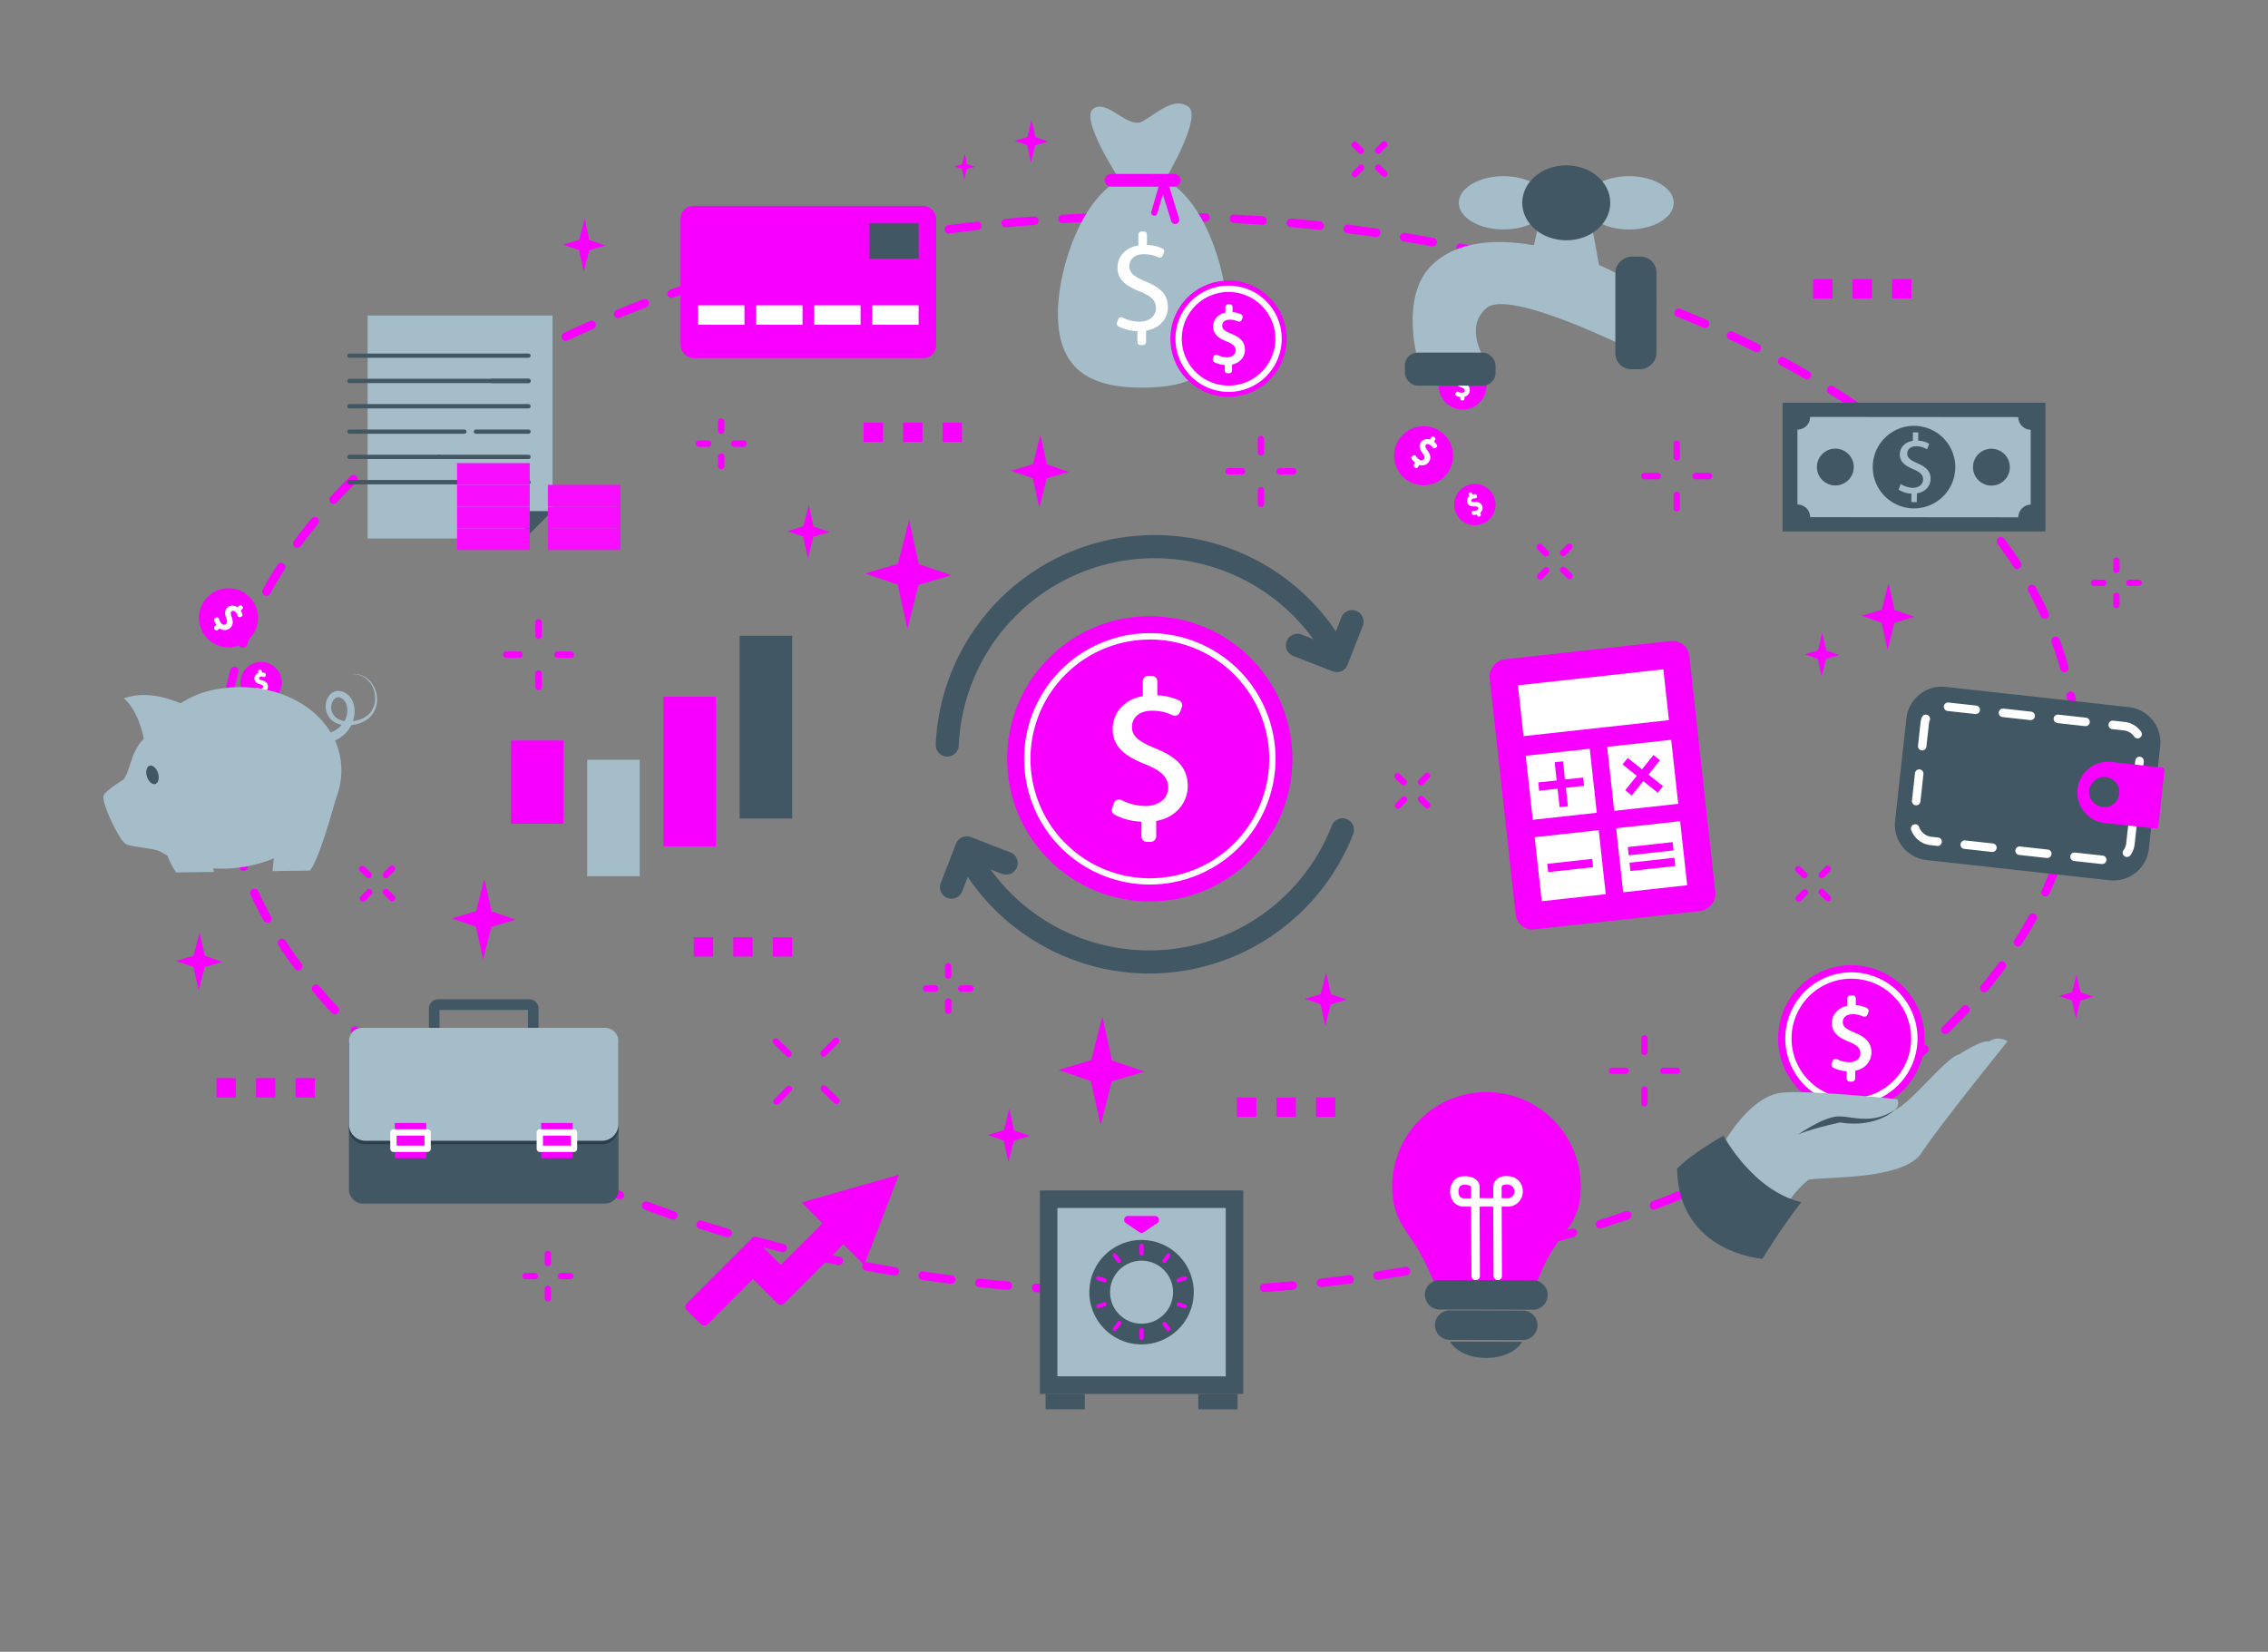 <?xml version="1.0" encoding="UTF-8"?> <svg xmlns="http://www.w3.org/2000/svg" id="Layer_1" data-name="Layer 1" viewBox="0 0 1073.96 782.19"><rect x="0" y="0" width="1073.96" height="782.19" fill="#808080" stroke="none"/> <defs> <style> .cls-1 { fill: #f800ff; } .cls-2 { fill: #fff; } .cls-3 { fill: #415763; } .cls-4 { fill: #a5bcc9; } .cls-5 { fill: #2b404a; } .cls-6 { fill: #f80dff; } </style> </defs> <g> <path class="cls-1" d="M544.66,613.73a2,2,0,1,1,0-4c4.48,0,9,0,13.48-.12a2,2,0,0,1,.07,4C553.72,613.69,549.16,613.73,544.66,613.73Zm-13.52-.12h0c-4.51-.07-9.07-.19-13.55-.35a2,2,0,0,1,.14-4c4.45.16,9,.28,13.48.35a2,2,0,0,1,0,4Zm40.54-.36a2,2,0,0,1-.06-4c4.49-.16,9-.37,13.46-.6a2,2,0,1,1,.22,4c-4.47.24-9,.44-13.54.6Zm-67.55-.58H504c-4.51-.24-9.06-.52-13.53-.84a2,2,0,1,1,.29-4c4.44.31,9,.59,13.45.83a2,2,0,0,1-.1,4Zm94.55-.87a2,2,0,0,1-.14-4c4.47-.32,9-.69,13.43-1.09a2,2,0,1,1,.36,4c-4.46.4-9,.76-13.51,1.09Zm-121.52-1H477c-4.49-.41-9-.85-13.49-1.33a2,2,0,0,1-1.77-2.21,2,2,0,0,1,2.2-1.77c4.44.48,8.95.92,13.42,1.32a2,2,0,0,1-.18,4Zm148.44-1.37a2,2,0,0,1-.21-4c4.45-.48,9-1,13.39-1.58a2,2,0,0,1,.5,4c-4.46.57-9,1.1-13.46,1.59Zm-175.31-1.53a1.14,1.14,0,0,1-.26,0c-4.47-.56-9-1.18-13.43-1.83a2,2,0,0,1,.58-4c4.42.65,8.91,1.26,13.36,1.83a2,2,0,0,1-.25,4ZM652.42,606a2,2,0,0,1-.29-4c4.45-.65,8.93-1.36,13.32-2.09a2,2,0,0,1,.66,4c-4.41.73-8.92,1.44-13.4,2.1Zm-228.88-2-.33,0c-4.45-.74-8.94-1.53-13.35-2.35a2,2,0,0,1,.73-3.93c4.38.81,8.85,1.6,13.27,2.34a2,2,0,0,1-.32,4Zm255.54-2.43a2,2,0,0,1-.36-4c4.4-.83,8.85-1.7,13.22-2.61a2,2,0,1,1,.81,3.91c-4.4.92-8.87,1.8-13.3,2.63A2.22,2.22,0,0,1,679.08,601.51ZM397,599a2,2,0,0,1-.41,0c-4.41-.91-8.87-1.88-13.24-2.88a2,2,0,1,1,.89-3.9c4.35,1,8.78,2,13.16,2.87a2,2,0,0,1-.4,4Zm308.59-3a2,2,0,0,1-.44-4c4.38-1,8.79-2.06,13.1-3.15a2,2,0,0,1,1,3.88c-4.34,1.09-8.78,2.16-13.19,3.17A1.73,1.73,0,0,1,705.55,596Zm-334.94-3a2.05,2.05,0,0,1-.49-.06c-4.38-1.1-8.79-2.25-13.12-3.44a2,2,0,1,1,1.06-3.85c4.29,1.17,8.68,2.32,13,3.41a2,2,0,0,1-.48,3.94Zm361.16-3.54a2,2,0,0,1-.53-3.93c4.33-1.19,8.69-2.44,13-3.71a2,2,0,0,1,1.15,3.83c-4.29,1.28-8.68,2.54-13,3.74A2.49,2.49,0,0,1,731.77,589.42Zm-387.24-3.6a1.87,1.87,0,0,1-.57-.08c-4.34-1.29-8.7-2.64-12.95-4a2,2,0,0,1,1.22-3.8c4.23,1.36,8.56,2.7,12.87,4a2,2,0,0,1-.57,3.91Zm413.15-4.13a2,2,0,0,1-.62-3.91c4.28-1.38,8.58-2.83,12.77-4.29a2,2,0,0,1,1.32,3.78c-4.22,1.47-8.55,2.92-12.86,4.32A2.16,2.16,0,0,1,757.68,581.69ZM318.8,577.52a1.85,1.85,0,0,1-.65-.11c-4.27-1.49-8.56-3-12.76-4.62a2,2,0,1,1,1.41-3.74c4.16,1.56,8.42,3.11,12.66,4.58a2,2,0,0,1-.66,3.89Zm464.39-4.76a2,2,0,0,1-.7-3.87c4.21-1.59,8.43-3.24,12.54-4.91a2,2,0,0,1,1.5,3.71c-4.14,1.68-8.39,3.34-12.63,4.94A1.94,1.94,0,0,1,783.19,572.76ZM293.5,568a2,2,0,0,1-.75-.15c-4.2-1.7-8.41-3.47-12.5-5.26a2,2,0,1,1,1.59-3.66c4.07,1.77,8.24,3.52,12.42,5.22a2,2,0,0,1-.76,3.85Zm514.74-5.42a2,2,0,0,1-.81-3.83c4.13-1.8,8.25-3.68,12.26-5.56a2,2,0,0,1,1.71,3.62c-4,1.9-8.2,3.79-12.36,5.61A2.08,2.08,0,0,1,808.24,562.58Zm-539.51-5.39a2.14,2.14,0,0,1-.85-.19c-4.11-1.94-8.22-3.93-12.2-6a2,2,0,1,1,1.8-3.57c3.95,2,8,4,12.1,5.89a2,2,0,0,1-.85,3.82Zm564-6.12a2,2,0,0,1-.9-3.79c4-2,8-4.13,11.91-6.25a2,2,0,0,1,1.92,3.51c-3.93,2.14-8,4.26-12,6.31A2,2,0,0,1,832.69,551.07ZM244.6,545a1.93,1.93,0,0,1-.95-.25c-4-2.17-8-4.41-11.83-6.67a2,2,0,0,1,2-3.45c3.82,2.24,7.77,4.46,11.72,6.61a2,2,0,0,1-1,3.76Zm611.83-6.87a2,2,0,0,1-1-3.72c3.88-2.28,7.75-4.64,11.49-7a2,2,0,0,1,2.14,3.38c-3.78,2.39-7.69,4.77-11.6,7.07A2.07,2.07,0,0,1,856.43,538.13Zm-635.15-6.8a2,2,0,0,1-1.06-.31c-3.86-2.43-7.68-4.94-11.36-7.45a2,2,0,0,1,2.26-3.31c3.64,2.49,7.42,5,11.23,7.38a2,2,0,0,1-1.07,3.69Zm658-7.67a2,2,0,0,1-1.14-3.65c3.72-2.54,7.4-5.16,11-7.8a2,2,0,1,1,2.38,3.22c-3.59,2.66-7.31,5.31-11.07,7.88A1.93,1.93,0,0,1,879.26,523.66ZM199,516.08a2,2,0,0,1-1.19-.39c-3.66-2.71-7.28-5.51-10.76-8.3a2,2,0,0,1,2.51-3.12c3.43,2.76,7,5.52,10.63,8.21a2,2,0,0,1-1.19,3.6Zm702-8.53a2,2,0,0,1-1.56-.74,2,2,0,0,1,.3-2.82c3.5-2.82,6.95-5.74,10.26-8.66a2,2,0,0,1,2.65,3c-3.35,3-6.85,5.91-10.4,8.78A2,2,0,0,1,901,507.55Zm-723-8.42a2,2,0,0,1-1.32-.5c-3.44-3-6.8-6.12-10-9.22a2,2,0,0,1,2.78-2.88c3.16,3.06,6.48,6.12,9.87,9.1a2,2,0,0,1-1.32,3.5Zm743.25-9.47a2,2,0,0,1-1.43-.61,2,2,0,0,1,0-2.83c3.24-3.13,6.4-6.36,9.39-9.57a2,2,0,0,1,2.93,2.73c-3,3.26-6.25,6.53-9.53,9.72A2,2,0,0,1,921.19,489.66Zm-762.66-9.32a2,2,0,0,1-1.46-.63c-3.13-3.35-6.16-6.78-9-10.2a2,2,0,1,1,3.07-2.57c2.82,3.37,5.81,6.75,8.88,10a2,2,0,0,1-1.46,3.37Zm781.06-10.46a2,2,0,0,1-1.54-3.28c2.89-3.46,5.67-7,8.27-10.53a2,2,0,1,1,3.22,2.38c-2.65,3.58-5.48,7.19-8.42,10.71A2,2,0,0,1,939.59,469.88ZM141.22,459.62a2,2,0,0,1-1.61-.81c-2.73-3.68-5.35-7.45-7.77-11.2a2,2,0,1,1,3.36-2.17c2.38,3.68,4.94,7.37,7.62,11a2,2,0,0,1-1.6,3.19ZM955.6,448.14a2,2,0,0,1-1.68-3.08c2.42-3.77,4.72-7.63,6.84-11.48a2,2,0,1,1,3.5,1.93c-2.15,3.93-4.5,7.87-7,11.72A2,2,0,0,1,955.6,448.14Zm-829-11.2a2,2,0,0,1-1.75-1c-2.22-4-4.29-8.1-6.16-12.18a2,2,0,1,1,3.63-1.67c1.83,4,3.86,8,6,11.92a2,2,0,0,1-.79,2.71A1.94,1.94,0,0,1,126.59,436.94Zm842-12.46a1.89,1.89,0,0,1-.83-.18,2,2,0,0,1-1-2.65c1.86-4.06,3.56-8.21,5.06-12.34a2,2,0,0,1,3.76,1.37c-1.54,4.22-3.28,8.47-5.18,12.64A2,2,0,0,1,968.57,424.48ZM115.35,412.43a2,2,0,0,1-1.88-1.31c-1.57-4.29-3-8.67-4.17-13a2,2,0,0,1,3.86-1.06c1.16,4.23,2.53,8.5,4.07,12.69A2,2,0,0,1,116,412.3,1.87,1.87,0,0,1,115.35,412.43Zm862.42-13.29a2,2,0,0,1-.53-.07,2,2,0,0,1-1.4-2.46c1.17-4.29,2.15-8.66,2.93-13a2,2,0,0,1,3.94.71c-.8,4.44-1.81,8.92-3,13.32A2,2,0,0,1,977.77,399.14ZM108.21,386.43a2,2,0,0,1-2-1.64c-.82-4.47-1.45-9-1.87-13.53a2,2,0,1,1,4-.37c.41,4.39,1,8.82,1.82,13.18a2,2,0,0,1-1.6,2.33Zm874.34-13.81h-.18a2,2,0,0,1-1.82-2.17c.4-4.4.6-8.87.6-13.29v-.89a2,2,0,0,1,2-2h0a2,2,0,0,1,2,2v.91c0,4.54-.21,9.13-.61,13.65A2,2,0,0,1,982.55,372.62Zm-876.82-13a2,2,0,0,1-2-2v-.44c0-4.39.19-8.84.57-13.21a2,2,0,0,1,4,.35c-.37,4.26-.56,8.58-.56,12.86v.43a2,2,0,0,1-2,2Zm876.73-14.82a2,2,0,0,1-2-1.81c-.42-4.38-1-8.8-1.85-13.14a2,2,0,1,1,3.93-.74c.83,4.46,1.47,9,1.9,13.5a2,2,0,0,1-1.8,2.18Zm-874.4-12a2.07,2.07,0,0,1-.35,0,2,2,0,0,1-1.62-2.32c.79-4.45,1.79-8.94,3-13.34a2,2,0,0,1,3.87,1c-1.16,4.29-2.13,8.66-2.9,13A2,2,0,0,1,108.06,332.75ZM977.53,318.3a2,2,0,0,1-1.92-1.46c-1.18-4.22-2.56-8.49-4.11-12.68a2,2,0,0,1,3.76-1.38c1.58,4.29,3,8.66,4.2,13a2,2,0,0,1-1.93,2.53ZM115,306.71a2,2,0,0,1-.67-.12,2,2,0,0,1-1.21-2.56c1.53-4.22,3.26-8.47,5.15-12.64A2,2,0,1,1,122,293c-1.85,4.07-3.54,8.23-5,12.35A2,2,0,0,1,115,306.71ZM968.2,293a2,2,0,0,1-1.82-1.16c-1.83-4-3.87-8-6-11.9a2,2,0,1,1,3.5-1.94c2.23,4,4.31,8.1,6.18,12.16a2,2,0,0,1-1,2.66A2.12,2.12,0,0,1,968.2,293Zm-842-10.87a2,2,0,0,1-1-.25,2,2,0,0,1-.79-2.71c2.14-3.93,4.48-7.87,7-11.74a2,2,0,0,1,3.37,2.16c-2.42,3.79-4.71,7.65-6.81,11.5A2,2,0,0,1,126.16,282.14Zm829-12.72a2,2,0,0,1-1.68-.92c-2.38-3.67-5-7.36-7.64-11a2,2,0,1,1,3.21-2.39c2.74,3.68,5.36,7.44,7.79,11.19a2,2,0,0,1-1.68,3.09Zm-814.43-10a1.92,1.92,0,0,1-1.18-.39,2,2,0,0,1-.43-2.79c2.64-3.6,5.47-7.21,8.39-10.73a2,2,0,0,1,3.08,2.55c-2.87,3.46-5.65,7-8.25,10.55A2,2,0,0,1,140.69,259.39ZM939,247.75a2,2,0,0,1-1.53-.72c-2.82-3.36-5.82-6.73-8.9-10a2,2,0,0,1,2.92-2.73c3.13,3.34,6.17,6.76,9,10.18a2,2,0,0,1-.24,2.82A2,2,0,0,1,939,247.75Zm-781.09-9.14a2,2,0,0,1-1.36-.54,2,2,0,0,1-.11-2.82c3-3.27,6.24-6.54,9.52-9.74a2,2,0,1,1,2.79,2.87c-3.24,3.15-6.39,6.37-9.37,9.59A2,2,0,0,1,157.93,238.61ZM920.56,228a2,2,0,0,1-1.39-.56c-3.17-3.06-6.5-6.11-9.88-9.08a2,2,0,0,1,2.64-3c3.43,3,6.8,6.1,10,9.2a2,2,0,0,1,0,2.83A2,2,0,0,1,920.56,228Zm-743.28-8.27a2,2,0,0,1-1.33-3.5c3.34-2.95,6.83-5.91,10.39-8.79a2,2,0,0,1,2.51,3.11c-3.51,2.84-6.95,5.76-10.24,8.67A2,2,0,0,1,177.28,219.76Zm723-9.56a2,2,0,0,1-1.25-.44c-3.43-2.75-7-5.51-10.64-8.19a2,2,0,0,1,2.37-3.22c3.67,2.71,7.3,5.5,10.77,8.29a2,2,0,0,1,.31,2.82A2,2,0,0,1,900.26,210.2Zm-702-7.46a2,2,0,0,1-1.19-3.6c3.58-2.67,7.3-5.33,11-7.9a2,2,0,1,1,2.27,3.29c-3.72,2.55-7.39,5.18-10.94,7.82A2,2,0,0,1,198.27,202.74Zm680.26-8.6a2,2,0,0,1-1.13-.34c-3.64-2.48-7.42-5-11.24-7.37a2,2,0,1,1,2.13-3.38c3.86,2.43,7.68,4.93,11.37,7.44a2,2,0,0,1,.52,2.78A2,2,0,0,1,878.53,194.14Zm-658-6.7a2,2,0,0,1-1.08-3.69c3.77-2.39,7.67-4.77,11.59-7.08a2,2,0,0,1,2,3.45c-3.89,2.28-7.75,4.64-11.47,7A2,2,0,0,1,220.55,187.44Zm635.12-7.71a2,2,0,0,1-1-.27c-3.82-2.24-7.77-4.46-11.72-6.6a2,2,0,0,1,1.9-3.52c4,2.17,8,4.41,11.84,6.66a2,2,0,0,1-1,3.73Zm-611.83-6a2,2,0,0,1-1-3.76c3.92-2.14,8-4.27,12-6.32a2,2,0,1,1,1.81,3.56c-4,2-8,4.15-11.9,6.27A2,2,0,0,1,243.84,173.73Zm588.07-6.89a2.08,2.08,0,0,1-.9-.21c-4-2-8-4-12.11-5.88a2,2,0,0,1,1.7-3.63c4.11,1.93,8.22,3.92,12.21,5.93a2,2,0,0,1-.9,3.79Zm-564-5.35a2,2,0,0,1-.85-3.81c4-1.91,8.2-3.8,12.35-5.62a2,2,0,1,1,1.61,3.67c-4.12,1.8-8.24,3.68-12.26,5.57A2,2,0,0,1,267.94,161.49Zm539.49-6.12a2,2,0,0,1-.79-.16c-4.07-1.77-8.25-3.53-12.42-5.21a2,2,0,0,1,1.5-3.71c4.2,1.7,8.41,3.46,12.51,5.25a2,2,0,0,1-.8,3.83ZM292.7,150.63a2,2,0,0,1-.76-3.85c4.14-1.69,8.39-3.35,12.63-5a2,2,0,0,1,1.42,3.75c-4.21,1.59-8.43,3.24-12.54,4.91A1.83,1.83,0,0,1,292.7,150.63Zm489.67-5.4a2.15,2.15,0,0,1-.7-.12c-4.15-1.56-8.41-3.1-12.67-4.58a2,2,0,1,1,1.32-3.78c4.28,1.49,8.57,3,12.76,4.61a2,2,0,0,1-.71,3.87ZM318,141.07a2,2,0,0,1-.66-3.89c4.23-1.48,8.56-2.94,12.85-4.33a2,2,0,0,1,1.24,3.8c-4.27,1.39-8.57,2.83-12.77,4.31A2.17,2.17,0,0,1,318,141.07Zm438.86-4.72a1.86,1.86,0,0,1-.61-.1c-4.23-1.36-8.56-2.7-12.87-4a2,2,0,1,1,1.14-3.83c4.34,1.29,8.7,2.64,13,4a2,2,0,0,1-.62,3.9Zm-413.15-3.62a2,2,0,0,1-.57-3.92c4.3-1.28,8.68-2.54,13-3.74a2,2,0,0,1,1.06,3.86c-4.33,1.19-8.68,2.44-13,3.72A2.32,2.32,0,0,1,343.69,132.73Zm387.24-4.07a2,2,0,0,1-.53-.08c-4.29-1.17-8.68-2.31-13-3.4a2,2,0,1,1,1-3.88c4.38,1.09,8.8,2.25,13.12,3.43a2,2,0,0,1-.53,3.93Zm-361.17-3.1a2,2,0,0,1-.49-3.94c4.34-1.1,8.77-2.17,13.18-3.18a2,2,0,0,1,.9,3.9c-4.38,1-8.79,2.07-13.1,3.15A1.71,1.71,0,0,1,369.76,125.56Zm335-3.46a2.3,2.3,0,0,1-.45,0c-4.36-1-8.79-2-13.17-2.86a2,2,0,1,1,.81-3.92c4.4.91,8.86,1.88,13.25,2.88a2,2,0,0,1-.44,3.95ZM396.1,119.5a2,2,0,0,1-.4-4c4.37-.91,8.85-1.8,13.3-2.64a2,2,0,0,1,.73,3.94c-4.42.83-8.87,1.71-13.22,2.61A1.84,1.84,0,0,1,396.1,119.5Zm282.13-2.87-.37,0c-4.38-.82-8.84-1.6-13.27-2.33a2,2,0,1,1,.65-4c4.46.74,9,1.53,13.35,2.34a2,2,0,0,1-.36,4Zm-255.56-2.12a2,2,0,0,1-.33-4c4.42-.74,8.93-1.45,13.39-2.11a2,2,0,1,1,.59,4c-4.44.65-8.92,1.36-13.32,2.09Zm228.89-2.29-.29,0c-4.42-.65-8.91-1.26-13.36-1.82a2,2,0,0,1,.5-4c4.48.57,9,1.18,13.43,1.83a2,2,0,0,1-.28,4Zm-202.14-1.66a2,2,0,0,1-.26-4c4.44-.57,9-1.11,13.46-1.6a2,2,0,0,1,.44,4c-4.47.49-9,1-13.39,1.59Zm175.32-1.73h-.22c-4.42-.48-8.93-.92-13.41-1.32a2,2,0,1,1,.35-4c4.51.4,9,.84,13.49,1.32a2,2,0,0,1-.21,4Zm-148.45-1.2a2,2,0,0,1-.18-4c4.47-.41,9-.78,13.51-1.1a2,2,0,0,1,.29,4c-4.47.32-9,.69-13.44,1.09Zm121.52-1.19h-.14c-4.45-.32-9-.6-13.46-.83a2,2,0,1,1,.21-4c4.5.23,9.05.51,13.53.83a2,2,0,0,1-.14,4Zm-94.56-.76a2,2,0,0,1-.1-4c4.48-.25,9-.45,13.54-.61a2,2,0,1,1,.14,4c-4.48.16-9,.37-13.47.61Zm67.56-.65h-.07c-4.46-.16-9-.27-13.47-.35a2,2,0,1,1,.06-4c4.51.08,9.06.2,13.55.35a2,2,0,0,1-.07,4Zm-40.54-.32a2,2,0,0,1,0-4c4.48-.09,9-.13,13.55-.13h0a2,2,0,1,1,0,4c-4.48,0-9,0-13.47.13Z"></path> <g> <rect class="cls-1" x="322.26" y="97.48" width="121.03" height="72.09" rx="5.97"></rect> <rect class="cls-2" x="330.55" y="144.58" width="21.97" height="9.22"></rect> <rect class="cls-2" x="385.53" y="144.58" width="21.97" height="9.22"></rect> <rect class="cls-2" x="413.02" y="144.58" width="21.97" height="9.22"></rect> <rect class="cls-3" x="411.75" y="105.77" width="23.24" height="16.68"></rect> <rect class="cls-2" x="358.04" y="144.58" width="21.97" height="9.22"></rect> </g> <g> <rect class="cls-1" x="694.57" y="324.26" width="128.63" height="95.14" rx="7.92" transform="translate(1045.41 -423.2) rotate(83.72)"></rect> <rect class="cls-2" x="742.48" y="298.14" width="24.22" height="69.28" transform="translate(1002.77 -453.7) rotate(83.72)"></rect> <rect class="cls-2" x="724.07" y="356.07" width="30.5" height="30.5" transform="translate(-36.2 83.16) rotate(-6.28)"></rect> <rect class="cls-1" x="737.35" y="360.63" width="3.95" height="21.38" transform="translate(-36.2 83.15) rotate(-6.28)"></rect> <rect class="cls-1" x="737.35" y="360.63" width="3.95" height="21.38" transform="translate(1027.48 -404.21) rotate(83.72)"></rect> <rect class="cls-2" x="728.32" y="394.62" width="30.5" height="30.5" transform="translate(-40.4 83.86) rotate(-6.28)"></rect> <rect class="cls-2" x="762.63" y="351.83" width="30.5" height="30.5" transform="translate(-35.51 87.35) rotate(-6.28)"></rect> <rect class="cls-2" x="766.87" y="390.38" width="30.5" height="30.5" transform="translate(-39.7 88.05) rotate(-6.28)"></rect> <rect class="cls-1" x="775.9" y="356.39" width="3.95" height="21.38" transform="translate(400.53 -405.87) rotate(38.72)"></rect> <rect class="cls-1" x="775.9" y="356.39" width="3.95" height="21.38" transform="translate(1550.81 -10.29) rotate(128.71)"></rect> <rect class="cls-1" x="741.59" y="399.18" width="3.95" height="21.38" transform="translate(1069.58 -374.1) rotate(83.72)"></rect> <g> <rect class="cls-1" x="779.74" y="391.23" width="3.95" height="21.38" transform="translate(1095.64 -419.09) rotate(83.72)"></rect> <rect class="cls-1" x="780.55" y="398.64" width="3.95" height="21.38" transform="translate(1103.74 -413.3) rotate(83.72)"></rect> </g> </g> <g> <g> <circle class="cls-1" cx="108.21" cy="292.57" r="14" transform="translate(-193.14 373.17) rotate(-84.68)"></circle> <g> <path class="cls-2" d="M102,297l1.16-1a5.91,5.91,0,0,1-1.25-2.47.41.41,0,0,1,.27-.48l.48-.19a.43.43,0,0,1,.58.31,5.35,5.35,0,0,0,1.12,2.18c.92,1.05,2.14,1.24,3,.5s.82-1.72.31-3.2c-.71-2-.84-3.55.44-4.66a3.22,3.22,0,0,1,4.33.16l1.17-1a.43.43,0,0,1,.61,0l.23.27a.44.44,0,0,1-.05.61l-1.11,1a5.37,5.37,0,0,1,1.07,2,.43.43,0,0,1-.27.52l-.48.17a.43.43,0,0,1-.57-.29,4.82,4.82,0,0,0-1-1.84c-1-1.14-2-1-2.63-.46-.77.66-.68,1.55-.1,3.3.7,2.06.6,3.5-.71,4.64a3.41,3.41,0,0,1-4.55-.15l-1.21,1a.43.43,0,0,1-.61,0l-.25-.28A.44.44,0,0,1,102,297Z"></path> <path class="cls-2" d="M102.52,298.57a.92.92,0,0,1-.7-.33l-.24-.27a.93.93,0,0,1,.09-1.32l.81-.7a6.35,6.35,0,0,1-1.06-2.3.92.92,0,0,1,.58-1.06l.48-.19a1,1,0,0,1,1.25.66,4.69,4.69,0,0,0,1,2,1.6,1.6,0,0,0,2.28.46c.43-.38.74-1,.16-2.67-.66-1.86-1.05-3.78.59-5.2a3.69,3.69,0,0,1,4.63-.1l.86-.75a1,1,0,0,1,1.31.09l.23.27a.9.9,0,0,1,.23.68.92.92,0,0,1-.32.63l-.76.66a5.7,5.7,0,0,1,.87,1.79.92.92,0,0,1-.58,1.11l-.48.18a1,1,0,0,1-1.22-.62,4.14,4.14,0,0,0-.91-1.65c-.63-.74-1.41-.87-1.93-.42s-.57.9.06,2.77c.54,1.59.93,3.62-.87,5.18a3.93,3.93,0,0,1-4.85.11l-.91.79A1,1,0,0,1,102.52,298.57Zm.24-5.27-.4.22a6.43,6.43,0,0,0,1.19,2.17l.31.38-1.54,1.33.2.15,1.49-1.3.33.27a3,3,0,0,0,3.9.16c1.08-.93,1.24-2.12.57-4.1-.53-1.6-.86-2.89.24-3.84a2.1,2.1,0,0,1,1.37-.52,2.6,2.6,0,0,1,2,1,5.3,5.3,0,0,1,1.11,2l.39-.22a6.15,6.15,0,0,0-1-1.72l-.3-.38,1.47-1.28-.23-.17-1.4,1.3-.32-.27a2.77,2.77,0,0,0-3.68-.18c-1,.84-1,2-.3,4.13.42,1.2.74,2.71-.45,3.74a2.59,2.59,0,0,1-3.68-.55A5.81,5.81,0,0,1,102.76,293.3Z"></path> </g> </g> <g> <circle class="cls-1" cx="123.66" cy="323.23" r="9.78" transform="translate(-222.24 312.26) rotate(-67.25)"></circle> <g> <path class="cls-2" d="M123.72,328.57l-.11-1.08a4.08,4.08,0,0,1-1.92-.26.29.29,0,0,1-.17-.35l.08-.36a.3.3,0,0,1,.41-.2,3.91,3.91,0,0,0,1.7.23c1-.11,1.57-.73,1.48-1.51s-.66-1.16-1.71-1.46c-1.44-.4-2.37-.93-2.49-2.12a2.25,2.25,0,0,1,1.82-2.41L122.7,318a.3.3,0,0,1,.26-.34l.25,0a.3.3,0,0,1,.33.27l.11,1a3.79,3.79,0,0,1,1.57.19.3.3,0,0,1,.18.36l-.09.34a.3.3,0,0,1-.39.21,3.22,3.22,0,0,0-1.46-.16c-1,.11-1.38.78-1.32,1.33s.62,1,1.85,1.37c1.47.42,2.25,1.06,2.38,2.27a2.39,2.39,0,0,1-1.91,2.54l.12,1.12a.3.3,0,0,1-.27.33l-.26,0A.3.3,0,0,1,123.72,328.57Z"></path> <path class="cls-2" d="M124,329.34a.79.79,0,0,1-.79-.72l-.07-.61a4.54,4.54,0,0,1-1.66-.32.81.81,0,0,1-.47-.93l.09-.35a.82.82,0,0,1,1.08-.56,3.15,3.15,0,0,0,1.46.2,1.38,1.38,0,0,0,.83-.35.76.76,0,0,0,.21-.61c0-.39-.29-.72-1.35-1-1.32-.36-2.69-.95-2.86-2.54a2.67,2.67,0,0,1,1.78-2.81l-.07-.68a.79.79,0,0,1,.71-.88l.25,0h0a.82.82,0,0,1,.87.72l.06.56a4.09,4.09,0,0,1,1.28.22.81.81,0,0,1,.51,1l-.09.35a.82.82,0,0,1-1,.55,2.8,2.8,0,0,0-1.24-.13c-.88.09-.89.62-.87.77,0,.36.26.59,1.5.95s2.54.95,2.73,2.7a2.83,2.83,0,0,1-1.87,2.94l.08.72a.81.81,0,0,1-.72.88ZM122,320a1.6,1.6,0,0,0-.53,1.39c.09.83.67,1.29,2.14,1.69.9.26,1.95.71,2.07,1.89a1.68,1.68,0,0,1-.48,1.4,1.87,1.87,0,0,1-.3.26,1.79,1.79,0,0,0,1-1.78c-.08-.78-.45-1.39-2-1.84-1.14-.34-2.09-.7-2.21-1.8A1.63,1.63,0,0,1,122,320Z"></path> </g> </g> <path class="cls-4" d="M59.88,399.85c3.35,1.35,13.46,1.85,16.16,3.44,1,.65,2.1,1.26,3.19,1.84,1.57,3.74,3.07,6.69,4.3,8l17.71-.25L101,411.2a63.34,63.34,0,0,0,16.88-1.15,65.19,65.19,0,0,0,11.75-3.57h0l-.57,6,17.71-.25c3.58-4.13,9.14-22.74,12.22-33.83a38.11,38.11,0,0,0,2.27-8.38h0a34.64,34.64,0,0,0-2.64-19.38l.47-.22a15.1,15.1,0,0,0,7.29-7.11l.32,0,1.11-.16,1-.22c.33-.06.7-.19,1-.29a10.78,10.78,0,0,0,1.05-.36,12.42,12.42,0,0,0,3.69-2.17,11,11,0,0,0,2.62-3.2,11.66,11.66,0,0,0,1.23-3.74,13.15,13.15,0,0,0-.85-7,12.16,12.16,0,0,0-3.49-4.75,10.06,10.06,0,0,0-4-2,10.34,10.34,0,0,0-2.88-.28l-1,.08,1,0a10.57,10.57,0,0,1,2.82.41,9.73,9.73,0,0,1,3.82,2.13,11.55,11.55,0,0,1,3.11,4.69,12.24,12.24,0,0,1,.49,6.54,10.51,10.51,0,0,1-1.27,3.32,9.71,9.71,0,0,1-2.45,2.71,10.87,10.87,0,0,1-3.36,1.75,7.84,7.84,0,0,1-.91.27c-.31.07-.6.17-1,.22l-1,.16-.31,0a13.87,13.87,0,0,0,.54-7.19,9.91,9.91,0,0,0-1.82-4.09,7.85,7.85,0,0,0-4-2.73,5.15,5.15,0,0,0-.53-.13l-.76-.11a6,6,0,0,0-1.4.1,5.33,5.33,0,0,0-2.46,1.24,7.64,7.64,0,0,0-2.33,4.41,9.32,9.32,0,0,0,.45,4.82,8.22,8.22,0,0,0,3,3.86,10,10,0,0,0,4,1.61,11,11,0,0,1-1.28,1.34,11.52,11.52,0,0,1-3.21,2c-.26.11-.51.2-.75.28-9.7-16.19-32.15-24.93-55.69-20.14a45.84,45.84,0,0,0-15.41,6.35c-5.61-2.43-16.7-6.06-26.82-2.32,3.88,3,7.9,10.79,9.43,19.16-6.2,6.23-5.87,13.65-9.5,19.18,0,0-8,4.87-9.49,7.51S56.54,398.5,59.88,399.85Zm103.66-59.23c-.13.28-.27.54-.42.81a8.47,8.47,0,0,1-3.94-1.56,6.34,6.34,0,0,1-2.15-6.39,6.88,6.88,0,0,1,.6-1.59,4.39,4.39,0,0,1,1-1.17,2.22,2.22,0,0,1,1.17-.51,2,2,0,0,1,.6,0,.67.67,0,0,0,.24,0,3.67,3.67,0,0,1,.43.13,4.81,4.81,0,0,1,2.29,1.76,6.71,6.71,0,0,1,1,2.77A10.55,10.55,0,0,1,163.54,340.62Z"></path> <path class="cls-3" d="M69.57,367.76c.76,2.39,2.57,3.95,4,3.48s2-2.78,1.26-5.17-2.57-3.95-4-3.48S68.81,365.37,69.57,367.76Z"></path> </g> <g> <path class="cls-4" d="M551.65,85.23h0s18-30,11-34.76-14.76,3.2-21.65,7-16.69-10.8-23.3-6,12.6,33.76,12.6,33.76c-16.92,7.9-29.35,40-29.35,63.53,0,28.29,17.93,34.81,40.05,34.81s40-6.52,40-34.81C581,125.2,568.58,93.13,551.65,85.23Z"></path> <path class="cls-1" d="M556.06,88.38H526.15a3,3,0,0,1-3-3h0a3,3,0,0,1,3-3h29.91a3,3,0,0,1,3,3h0A3,3,0,0,1,556.06,88.38Z"></path> <path class="cls-1" d="M554.58,104.65l-5.85-18.93a2,2,0,0,1,1.3-2.47h0a2,2,0,0,1,2.47,1.31l5.84,18.93A2,2,0,0,1,557,106h0A2,2,0,0,1,554.58,104.65Z"></path> <path class="cls-1" d="M545.17,100.29l4.12-14.2a1.48,1.48,0,0,1,1.82-1h0a1.49,1.49,0,0,1,1,1.83L548,101.11a1.46,1.46,0,0,1-1.82,1h0A1.47,1.47,0,0,1,545.17,100.29Z"></path> <path class="cls-2" d="M538.58,161.93v-5.16a20.14,20.14,0,0,1-9-2.23,1.43,1.43,0,0,1-.64-1.75l.59-1.64a1.45,1.45,0,0,1,2.05-.78,17.59,17.59,0,0,0,8,1.95c4.65,0,7.79-2.68,7.79-6.42s-2.56-5.82-7.4-7.78c-6.68-2.62-10.8-5.64-10.8-11.33,0-5.43,3.86-9.55,9.88-10.53v-5.17a1.45,1.45,0,0,1,1.45-1.45h1.17a1.44,1.44,0,0,1,1.44,1.45V116a18.05,18.05,0,0,1,7.36,1.67,1.44,1.44,0,0,1,.7,1.81l-.61,1.6a1.44,1.44,0,0,1-2,.79,15.8,15.8,0,0,0-6.85-1.49c-5,0-6.94,3-6.94,5.63,0,3.4,2.42,5.11,8.12,7.46,6.74,2.75,10.14,6.15,10.14,12,0,5.17-3.6,10-10.34,11.12v5.36a1.45,1.45,0,0,1-1.45,1.45H540A1.44,1.44,0,0,1,538.58,161.93Z"></path> <g> <circle class="cls-1" cx="581.77" cy="160.42" r="27.54" transform="translate(116.18 544.37) rotate(-54.93)"></circle> <path class="cls-2" d="M581.77,185.57a25.16,25.16,0,1,1,25.16-25.15A25.18,25.18,0,0,1,581.77,185.57Zm0-47.31a22.16,22.16,0,1,0,22.16,22.16A22.18,22.18,0,0,0,581.77,138.26Z"></path> <g> <path class="cls-2" d="M580.37,175.39v-3a11.81,11.81,0,0,1-5.29-1.32.83.83,0,0,1-.37-1l.34-1a.85.85,0,0,1,1.21-.46,10.41,10.41,0,0,0,4.69,1.15c2.74,0,4.59-1.58,4.59-3.78s-1.5-3.43-4.36-4.59c-3.93-1.54-6.36-3.31-6.36-6.67,0-3.2,2.28-5.63,5.82-6.2v-3.05a.85.85,0,0,1,.85-.85h.69a.85.85,0,0,1,.85.85v2.89a10.61,10.61,0,0,1,4.34,1,.85.85,0,0,1,.41,1.06l-.36,1a.85.85,0,0,1-1.16.46,9.35,9.35,0,0,0-4-.88c-3,0-4.08,1.78-4.08,3.32,0,2,1.42,3,4.78,4.4,4,1.61,6,3.62,6,7.05,0,3-2.12,5.9-6.09,6.55v3.16a.85.85,0,0,1-.85.85h-.73A.85.85,0,0,1,580.37,175.39Z"></path> <path class="cls-2" d="M582,176.74h-.73a1.35,1.35,0,0,1-1.35-1.35v-2.56a12.25,12.25,0,0,1-5-1.36,1.34,1.34,0,0,1-.6-1.63l.34-1a1.4,1.4,0,0,1,1.91-.74,9.87,9.87,0,0,0,4.46,1.1c2.41,0,4.09-1.35,4.09-3.28,0-1.77-1.17-3-4-4.12-3.47-1.36-6.68-3.17-6.68-7.14,0-3.32,2.27-5.88,5.82-6.62v-2.63a1.36,1.36,0,0,1,1.35-1.35h.69a1.35,1.35,0,0,1,1.35,1.35v2.42a10.88,10.88,0,0,1,4.05,1,1.36,1.36,0,0,1,.67,1.69l-.36.94a1.37,1.37,0,0,1-1.84.75,8.8,8.8,0,0,0-3.83-.84c-2.64,0-3.58,1.52-3.58,2.82,0,1.62,1,2.5,4.47,3.93,4.4,1.8,6.28,4.05,6.28,7.52s-2.43,6.2-6.09,7v2.74A1.34,1.34,0,0,1,582,176.74Zm-6.1-7.76a.35.35,0,0,0-.33.23l-.34,1a.35.35,0,0,0,.15.43,11.52,11.52,0,0,0,5,1.25h.49v3.53a.35.35,0,0,0,.35.35H582a.35.35,0,0,0,.35-.35v-3.58l.42-.07c3.45-.57,5.67-3,5.67-6.06s-1.64-5-5.66-6.59c-3.38-1.4-5.09-2.53-5.09-4.86,0-1.9,1.42-3.82,4.58-3.82a10,10,0,0,1,4.26.93.34.34,0,0,0,.47-.19l.36-1a.34.34,0,0,0-.16-.43,10.12,10.12,0,0,0-4.13-.94h-.49v-3.38a.35.35,0,0,0-.35-.35h-.69a.35.35,0,0,0-.35.35v3.47l-.42.07c-3.28.53-5.4,2.78-5.4,5.71,0,2.76,1.7,4.5,6,6.21,2.31.94,4.67,2.27,4.67,5,0,2.52-2.09,4.28-5.09,4.28A10.94,10.94,0,0,1,576,169,.34.34,0,0,0,575.85,169Z"></path> </g> </g> </g> <g> <rect class="cls-3" x="844.11" y="190.71" width="124.46" height="60.95"></rect> <path class="cls-4" d="M955.71,197.51l-98.57-.08a6,6,0,0,1-6,6l0,35.46a6,6,0,0,1,6,6l98.58.08a6,6,0,0,1,5.88-6l0-35.47A6,6,0,0,1,955.71,197.51Z"></path> <path class="cls-3" d="M906.35,201.65a19.54,19.54,0,1,1-19.55,19.52A19.53,19.53,0,0,1,906.35,201.65Z"></path> <path class="cls-3" d="M869.08,212.44a8.72,8.72,0,1,1-8.72,8.7A8.71,8.71,0,0,1,869.08,212.44Z"></path> <path class="cls-3" d="M943,212.5a8.72,8.72,0,1,1-8.73,8.71A8.7,8.7,0,0,1,943,212.5Z"></path> <path class="cls-4" d="M905.07,237.72l.06-4a11.59,11.59,0,0,1-6.09-1.87l1-2.68a10.85,10.85,0,0,0,5.73,1.82c2.86,0,4.82-1.57,4.86-3.87s-1.51-3.61-4.48-4.86c-4.08-1.68-6.58-3.62-6.53-7.12.06-3.34,2.47-5.84,6.15-6.39l.06-4,2.54,0-.06,3.91a11,11,0,0,1,5.21,1.5l-1,2.64a9.62,9.62,0,0,0-5.05-1.49c-3.1,0-4.3,1.78-4.33,3.43,0,2.06,1.44,3.13,4.92,4.67,4.12,1.76,6.18,3.85,6.13,7.43-.06,3.23-2.32,6.17-6.48,6.75l-.06,4.19Z"></path> </g> <g> <rect class="cls-3" x="492.4" y="563.72" width="96.34" height="96.34"></rect> <rect class="cls-4" x="500.7" y="572.03" width="79.72" height="79.72" transform="translate(1152.45 71.32) rotate(90)"></rect> <rect class="cls-3" x="495.11" y="660.03" width="18.59" height="7.31"></rect> <rect class="cls-3" x="567.43" y="660.06" width="18.59" height="7.31"></rect> <path class="cls-1" d="M534.15,575.82H547a1.82,1.82,0,0,1,1,3.33l-6.42,4.36a1.83,1.83,0,0,1-2.05,0l-6.42-4.36A1.82,1.82,0,0,1,534.15,575.82Z"></path> <circle class="cls-3" cx="540.56" cy="611.89" r="24.74" transform="translate(-178.2 999.19) rotate(-76.86)"></circle> <circle class="cls-4" cx="540.56" cy="611.89" r="14.93"></circle> <path class="cls-1" d="M540.56,594.56a1,1,0,0,1-.95-1v-3.35a1,1,0,1,1,1.91,0v3.35A1,1,0,0,1,540.56,594.56Z"></path> <path class="cls-1" d="M529.82,598.05a1,1,0,0,1-.78-.39l-2-2.72a1,1,0,0,1,.21-1.33,1,1,0,0,1,1.34.21l2,2.71a1,1,0,0,1-.21,1.34A1,1,0,0,1,529.82,598.05Z"></path> <path class="cls-1" d="M523.17,607.19a1,1,0,0,1-.3,0l-3.18-1a1,1,0,0,1-.62-1.2,1,1,0,0,1,1.21-.62l3.19,1a1,1,0,0,1-.3,1.86Z"></path> <path class="cls-1" d="M520,619.53a1,1,0,0,1-.29-1.86l3.18-1a1,1,0,0,1,.6,1.82l-3.19,1A1,1,0,0,1,520,619.53Z"></path> <path class="cls-1" d="M527.84,630.35a1,1,0,0,1-.56-.18,1,1,0,0,1-.21-1.34l2-2.71a1,1,0,1,1,1.55,1.13l-2,2.71A1,1,0,0,1,527.84,630.35Z"></path> <path class="cls-1" d="M540.56,634.49a1,1,0,0,1-.95-1v-3.35a1,1,0,1,1,1.91,0v3.35A1,1,0,0,1,540.56,634.49Z"></path> <path class="cls-1" d="M553.29,630.35a1,1,0,0,1-.78-.39l-2-2.71a1,1,0,0,1,1.55-1.13l2,2.71a1,1,0,0,1-.21,1.34A1,1,0,0,1,553.29,630.35Z"></path> <path class="cls-1" d="M561.15,619.53a1,1,0,0,1-.3,0l-3.19-1a1,1,0,0,1,.59-1.82l3.19,1a1,1,0,0,1-.29,1.86Z"></path> <path class="cls-1" d="M558,607.19a.94.94,0,0,1-.91-.66,1,1,0,0,1,.61-1.2l3.19-1a1,1,0,0,1,1.21.62,1,1,0,0,1-.62,1.2l-3.19,1A.92.92,0,0,1,558,607.19Z"></path> <path class="cls-1" d="M551.31,598.05a1,1,0,0,1-.56-.18,1,1,0,0,1-.21-1.34l2-2.71a1,1,0,0,1,1.34-.21,1,1,0,0,1,.21,1.33l-2,2.72A1,1,0,0,1,551.31,598.05Z"></path> </g> <g> <path class="cls-3" d="M1018.62,392.12l-1.08,9.83A16.82,16.82,0,0,1,999,416.83l-86.74-9.57a16.82,16.82,0,0,1-14.88-18.57l5.35-48.55a16.83,16.83,0,0,1,18.57-14.88l86.74,9.57a16.82,16.82,0,0,1,14.88,18.57l-1.08,9.83Z"></path> <path class="cls-2" d="M995.35,409.14h-.22l-13-1.43a2,2,0,0,1,.44-4l13,1.43a2,2,0,0,1-.21,4Zm-26-2.87h-.22l-13-1.43a2,2,0,0,1,.44-4l13,1.44a2,2,0,0,1-.21,4Zm37.8-.47a2,2,0,0,1-1.62-3.16,7.08,7.08,0,0,0,1.29-3.36l1.45-13.16a2,2,0,0,1,4,.43l-1.45,13.17a11.06,11.06,0,0,1-2,5.25A2,2,0,0,1,1007.16,405.8Zm-63.79-2.39h-.22l-13-1.44a2,2,0,1,1,.44-4l13,1.43a2,2,0,0,1-.21,4Zm-26-2.87h-.22l-3-.33A11,11,0,0,1,905,393a2,2,0,0,1,3.76-1.37,7,7,0,0,0,5.87,4.62l3,.32a2,2,0,0,1-.21,4Zm-10-19.2h-.22a2,2,0,0,1-1.77-2.21l1.43-13a2,2,0,0,1,4,.44l-1.43,13A2,2,0,0,1,907.37,381.34Zm104.34-6h-.23a2,2,0,0,1-1.76-2.21l1.43-13a2,2,0,0,1,4,.44l-1.44,13A2,2,0,0,1,1011.71,375.34Zm-101.47-20H910a2,2,0,0,1-1.77-2.21l1.18-10.76a11.58,11.58,0,0,1,.63-2.66,2,2,0,0,1,3.75,1.4,6.91,6.91,0,0,0-.4,1.7l-1.19,10.76A2,2,0,0,1,910.24,355.35Zm102-5.69a2,2,0,0,1-1.63-.85,7.08,7.08,0,0,0-5-2.95l-5.37-.59a2,2,0,1,1,.44-4l5.37.59a11.05,11.05,0,0,1,7.82,4.61,2,2,0,0,1-.47,2.79A2,2,0,0,1,1012.24,349.66Zm-24.77-5.81h-.22l-13-1.44a2,2,0,1,1,.44-4l13,1.43a2,2,0,0,1-.22,4Zm-26-2.87h-.22l-13-1.43a2,2,0,0,1,.44-4l13,1.44a2,2,0,0,1-.22,4Zm-26-2.86h-.22l-13-1.44a2,2,0,1,1,.44-4l13,1.43a2,2,0,0,1-.22,4Z"></path> <path class="cls-1" d="M996.56,389.69l24.21,2.67a1.14,1.14,0,0,0,1.25-1l2.93-26.64a1.13,1.13,0,0,0-1-1.25l-24.21-2.67a14.54,14.54,0,0,0-16,12.86h0A14.54,14.54,0,0,0,996.56,389.69Z"></path> <path class="cls-3" d="M1003.52,375.83a7.13,7.13,0,1,1-6.3-7.87A7.13,7.13,0,0,1,1003.52,375.83Z"></path> </g> <g> <g> <path class="cls-3" d="M448.55,358.24h-.24a5.44,5.44,0,0,1-5.21-5.67,103.7,103.7,0,0,1,194.06-46.21,5.44,5.44,0,1,1-9.5,5.32A92.83,92.83,0,0,0,454,353,5.45,5.45,0,0,1,448.55,358.24Z"></path> <path class="cls-3" d="M633.08,318.27a5.55,5.55,0,0,1-2-.37l-18.67-7.26a5.44,5.44,0,0,1,3.94-10.15l13.6,5.29,5.28-13.6a5.45,5.45,0,0,1,10.15,3.95l-7.26,18.67a5.44,5.44,0,0,1-5.07,3.47Z"></path> <path class="cls-3" d="M544.22,461a103.92,103.92,0,0,1-90.48-53.05,5.44,5.44,0,0,1,9.5-5.32,92.8,92.8,0,0,0,167.44-11.75,5.44,5.44,0,0,1,10.14,3.94A103.85,103.85,0,0,1,544.22,461Z"></path> <path class="cls-3" d="M450.56,425.54a5.5,5.5,0,0,1-2-.37,5.44,5.44,0,0,1-3.1-7l7.25-18.67a5.45,5.45,0,0,1,7.05-3.11l18.67,7.26a5.44,5.44,0,0,1-3.94,10.15l-13.6-5.29-5.28,13.6A5.46,5.46,0,0,1,450.56,425.54Z"></path> </g> <g> <circle class="cls-1" cx="544.44" cy="359.34" r="67.54" transform="translate(-94.63 490.22) rotate(-45)"></circle> <path class="cls-2" d="M544.44,418.85A59.52,59.52,0,1,1,604,359.34,59.58,59.58,0,0,1,544.44,418.85Zm0-116A56.52,56.52,0,1,0,601,359.34,56.58,56.58,0,0,0,544.44,302.82Z"></path> <g> <path class="cls-2" d="M541,396.07v-7.46a29.28,29.28,0,0,1-13-3.23,2.09,2.09,0,0,1-.93-2.53l.85-2.37a2.1,2.1,0,0,1,3-1.13,25.37,25.37,0,0,0,11.5,2.83c6.71,0,11.25-3.88,11.25-9.27,0-5.2-3.69-8.42-10.68-11.25-9.65-3.79-15.61-8.14-15.61-16.36,0-7.85,5.58-13.81,14.28-15.23v-7.46a2.09,2.09,0,0,1,2.09-2.09h1.69a2.09,2.09,0,0,1,2.09,2.09v7.09a26.13,26.13,0,0,1,10.62,2.42,2.07,2.07,0,0,1,1,2.6l-.88,2.32a2.09,2.09,0,0,1-2.85,1.15,22.65,22.65,0,0,0-9.9-2.16c-7.28,0-10,4.35-10,8.13,0,4.92,3.5,7.38,11.72,10.78,9.74,4,14.66,8.89,14.66,17.3,0,7.47-5.2,14.47-14.94,16.08v7.75a2.09,2.09,0,0,1-2.09,2.08h-1.78A2.08,2.08,0,0,1,541,396.07Z"></path> <path class="cls-2" d="M544.87,398.65h-1.78a2.59,2.59,0,0,1-2.59-2.58v-7a29.39,29.39,0,0,1-12.71-3.27,2.58,2.58,0,0,1-1.16-3.14l.85-2.37a2.55,2.55,0,0,1,2.44-1.7,2.66,2.66,0,0,1,1.23.3,25.08,25.08,0,0,0,11.27,2.77c6.33,0,10.75-3.61,10.75-8.77,0-4.62-3.1-7.85-10.37-10.79-8.27-3.24-15.92-7.53-15.92-16.82,0-8,5.59-14.07,14.28-15.65v-7a2.59,2.59,0,0,1,2.59-2.59h1.69a2.6,2.6,0,0,1,2.59,2.59v6.61a26.51,26.51,0,0,1,10.34,2.44,2.58,2.58,0,0,1,1.26,3.24l-.87,2.32a2.59,2.59,0,0,1-2.42,1.67,2.53,2.53,0,0,1-1.11-.25,22.22,22.22,0,0,0-9.69-2.11c-7,0-9.52,4.11-9.52,7.63,0,4.29,2.66,6.7,11.41,10.32,10.49,4.27,15,9.58,15,17.76,0,6.9-4.63,14.61-14.94,16.5v7.33A2.59,2.59,0,0,1,544.87,398.65Zm-15-19a1.57,1.57,0,0,0-1.5,1l-.85,2.37a1.58,1.58,0,0,0,.7,1.92A29,29,0,0,0,541,388.11h.49v8a1.59,1.59,0,0,0,1.59,1.58h1.78a1.59,1.59,0,0,0,1.59-1.58V387.9l.42-.07c10-1.66,14.52-9,14.52-15.59,0-7.81-4.16-12.68-14.35-16.83-8.15-3.38-12-5.92-12-11.25,0-4.3,3.25-8.63,10.52-8.63a23.29,23.29,0,0,1,10.12,2.2,1.6,1.6,0,0,0,2.16-.86l.88-2.32a1.58,1.58,0,0,0-.77-2,25.39,25.39,0,0,0-10.42-2.37l-.48,0v-7.57a1.59,1.59,0,0,0-1.59-1.59h-1.69a1.59,1.59,0,0,0-1.59,1.59v7.89l-.42.07c-8.42,1.37-13.86,7.15-13.86,14.73,0,8.21,6.11,12.29,15.29,15.89,7.71,3.13,11,6.63,11,11.72,0,5.75-4.83,9.77-11.75,9.77a26.12,26.12,0,0,1-11.73-2.88A1.65,1.65,0,0,0,529.92,379.61Z"></path> </g> </g> </g> <g> <rect class="cls-1" x="241.95" y="350.65" width="24.89" height="39.4"></rect> <rect class="cls-3" x="350.23" y="301.05" width="24.89" height="86.56"></rect> <rect class="cls-4" x="278.04" y="359.8" width="24.89" height="55.12"></rect> <rect class="cls-1" x="314.14" y="329.94" width="24.89" height="70.84"></rect> </g> <g> <rect class="cls-3" x="165.23" y="486.71" width="127.65" height="83.21" rx="6.31"></rect> <path class="cls-3" d="M250.6,500.23H207.51a4.39,4.39,0,0,1-4.4-4.39V477.58a4.4,4.4,0,0,1,4.4-4.4H250.6a4.4,4.4,0,0,1,4.4,4.4v18.26A4.39,4.39,0,0,1,250.6,500.23Zm-.61-5v-17H208.12v17Z"></path> <path class="cls-5" d="M171.54,488.36h115a6.31,6.31,0,0,1,6.31,6.31V534a7.87,7.87,0,0,1-7.87,7.87H173.09a7.87,7.87,0,0,1-7.87-7.87V494.68A6.31,6.31,0,0,1,171.54,488.36Z"></path> <path class="cls-4" d="M171.54,486.71h115a6.31,6.31,0,0,1,6.31,6.31v39.32A7.87,7.87,0,0,1,285,540.2H173.09a7.87,7.87,0,0,1-7.87-7.87V493A6.31,6.31,0,0,1,171.54,486.71Z"></path> <g> <rect class="cls-1" x="186.95" y="531.77" width="14.9" height="16.68"></rect> <rect class="cls-1" x="256.26" y="531.77" width="14.9" height="16.68"></rect> </g> <g> <path class="cls-2" d="M202.49,545.48H186.31a1.5,1.5,0,0,1-1.5-1.5v-7.73a1.5,1.5,0,0,1,1.5-1.5h16.18a1.5,1.5,0,0,1,1.5,1.5V544A1.5,1.5,0,0,1,202.49,545.48Zm-14.68-3H201v-4.73H187.81Z"></path> <path class="cls-2" d="M271.8,545.48H255.62a1.5,1.5,0,0,1-1.5-1.5v-7.73a1.5,1.5,0,0,1,1.5-1.5H271.8a1.5,1.5,0,0,1,1.5,1.5V544A1.5,1.5,0,0,1,271.8,545.48Zm-14.68-3H270.3v-4.73H257.12Z"></path> </g> </g> <g> <path class="cls-1" d="M747.54,571.11a45.65,45.65,0,0,0,1-9.26,44.65,44.65,0,0,0-89.3-.13,47.21,47.21,0,0,0,1,9.27c2.12,9,6.66,12.61,12.46,22.86A97.35,97.35,0,0,1,679,607.31l48.79.07a74.68,74.68,0,0,1,5-11.37C739.08,584.24,745,581.09,747.54,571.11Z"></path> <path class="cls-2" d="M709.23,606.19a2,2,0,0,1-2-2l-.14-32.82-6.46,0,.15,32.84a2,2,0,1,1-4,0l-.15-32.83H696l-2.32,0h-.2a6.6,6.6,0,0,1-4.82-1.79,8.26,8.26,0,0,1,0-10.79,6.67,6.67,0,0,1,4.87-1.82h.28c5.3.09,6.79,3.19,6.84,4.82v5.56h6.46v-5a5.09,5.09,0,0,1,1.75-4.06,7,7,0,0,1,4.46-1.41,11.14,11.14,0,0,1,1.42.1,7,7,0,0,1,6.35,7.19,7.1,7.1,0,0,1-6.5,7.18l-.15,0-3.36,0,.14,32.81A2,2,0,0,1,709.23,606.19ZM693.63,561a3.06,3.06,0,0,0-2.19.68,3.69,3.69,0,0,0-.8,2.63,3.77,3.77,0,0,0,.81,2.5,2.85,2.85,0,0,0,2,.65h.13l2.4,0h.65v-5.46l-.18-.19c-.2-.22-.88-.74-2.75-.77Zm19.71-.07a3.32,3.32,0,0,0-1.93.47,1.2,1.2,0,0,0-.34,1v5h3.24a3.25,3.25,0,0,0-.08-6.45A5,5,0,0,0,713.34,560.9Z"></path> <path class="cls-3" d="M725.87,620.17l-44.21-.08a7,7,0,0,1-6.93-7h0a6.94,6.94,0,0,1,7-6.92l44.21.08a7,7,0,0,1,6.93,7h0A6.94,6.94,0,0,1,725.87,620.17Z"></path> <path class="cls-3" d="M721.06,634.53l-34.64-.07a7,7,0,0,1-6.93-7h0a7,7,0,0,1,7-6.93l34.64.07a6.94,6.94,0,0,1,6.92,7h0A7,7,0,0,1,721.06,634.53Z"></path> <path class="cls-3" d="M686.7,635.32c2.46,4.48,9.15,7.7,17,7.72s14.57-3.18,17-7.65Z"></path> </g> <g> <g> <circle class="cls-1" cx="876.67" cy="491.74" r="34.7"></circle> <path class="cls-2" d="M876.67,523.05A31.31,31.31,0,1,1,908,491.74,31.34,31.34,0,0,1,876.67,523.05Zm0-59.61a28.31,28.31,0,1,0,28.3,28.3A28.34,28.34,0,0,0,876.67,463.44Z"></path> <g> <path class="cls-2" d="M874.9,510.61v-3.83a15,15,0,0,1-6.66-1.66,1.06,1.06,0,0,1-.48-1.29l.44-1.22a1.07,1.07,0,0,1,1.52-.58,13.16,13.16,0,0,0,5.91,1.45c3.45,0,5.78-2,5.78-4.76s-1.89-4.33-5.49-5.78c-4.95-1.95-8-4.18-8-8.41,0-4,2.86-7.09,7.33-7.82v-3.83a1.08,1.08,0,0,1,1.08-1.08h.86a1.07,1.07,0,0,1,1.07,1.08v3.64a13.42,13.42,0,0,1,5.46,1.24,1.06,1.06,0,0,1,.52,1.34l-.45,1.19a1.06,1.06,0,0,1-1.46.59,11.61,11.61,0,0,0-5.09-1.11c-3.74,0-5.14,2.23-5.14,4.18,0,2.52,1.79,3.79,6,5.54,5,2,7.53,4.56,7.53,8.89,0,3.83-2.67,7.43-7.68,8.25v4a1.08,1.08,0,0,1-1.07,1.08H876A1.08,1.08,0,0,1,874.9,510.61Z"></path> <path class="cls-2" d="M876.89,512.19H876a1.58,1.58,0,0,1-1.57-1.58v-3.35a15.2,15.2,0,0,1-6.4-1.7,1.56,1.56,0,0,1-.71-1.9l.44-1.22a1.61,1.61,0,0,1,2.22-.86,12.61,12.61,0,0,0,5.68,1.4c3.11,0,5.28-1.75,5.28-4.26,0-2.29-1.5-3.83-5.17-5.32-4.33-1.7-8.33-3.95-8.33-8.87,0-4.15,2.86-7.35,7.33-8.23v-3.42a1.58,1.58,0,0,1,1.58-1.58h.86a1.57,1.57,0,0,1,1.57,1.58V476a13.57,13.57,0,0,1,5.18,1.27,1.57,1.57,0,0,1,.77,2l-.45,1.19a1.59,1.59,0,0,1-2.14.86,11.27,11.27,0,0,0-4.88-1.06c-3.43,0-4.65,2-4.65,3.68,0,2.08,1.34,3.26,5.72,5.08,5.49,2.23,7.84,5,7.84,9.35,0,3.59-2.38,7.61-7.68,8.67v3.56A1.57,1.57,0,0,1,876.89,512.19Zm-7.68-9.79a.57.57,0,0,0-.54.37l-.44,1.22a.6.6,0,0,0,.25.7,14.71,14.71,0,0,0,6.43,1.59h.49v4.32a.58.58,0,0,0,.57.58h.92a.57.57,0,0,0,.57-.58v-4.4l.42-.07c4.41-.73,7.26-3.78,7.26-7.76s-2.09-6.34-7.22-8.43c-4.2-1.74-6.34-3.14-6.34-6,0-2.33,1.75-4.68,5.65-4.68a12.34,12.34,0,0,1,5.31,1.16.58.58,0,0,0,.78-.32l.45-1.19a.58.58,0,0,0-.27-.71,12.87,12.87,0,0,0-5.26-1.19l-.49,0v-4.12a.57.57,0,0,0-.57-.58h-.86a.58.58,0,0,0-.58.58v4.26l-.42.07c-4.2.68-6.91,3.56-6.91,7.32,0,3.54,2.16,5.77,7.7,7.94,4.07,1.65,5.8,3.52,5.8,6.25,0,3.09-2.58,5.26-6.28,5.26a13.65,13.65,0,0,1-6.14-1.51A.55.55,0,0,0,869.21,502.4Z"></path> </g> </g> <path class="cls-4" d="M815.84,542c4.46-7.82,15.19-23.16,27.82-24.56s54.77,3.07,54.77,3.07a4,4,0,0,1-1.67,5.3c7.81-2.79,25.11-25.67,31-26.51,5.58-3.62,11.44-6.69,14.23-6.13,4.18-3.07,8.65-.07,8.65-.07s-32.09,39.69-40.74,52.8S864.11,557,856.3,558.7c-6.7,5.58-9.15,10.32-9.15,10.32s-28.52,2-31.31-4.74S815.84,542,815.84,542Z"></path> <path class="cls-3" d="M816.11,537.77s13.68,25.92,36.84,31.52c-8.65,10.89-18.42,26.8-18.42,26.8s-39.75-2.79-40.38-42.69C800.77,546.42,816.11,537.77,816.11,537.77Z"></path> <path class="cls-3" d="M897.24,525.53s-8.38,8.77-26,6c-14.58,3.17-19.77,5.68-19.77,5.68s12.27-8.6,19.23-8.57S886.56,532.67,897.24,525.53Z"></path> </g> <path class="cls-1" d="M335.16,627l21.38-21.38,11.67,11.68a2.11,2.11,0,0,0,3,0l28.13-28.13,9.87,9.87,16.45-42.78-46.07,13.16,9.87,9.88L369.7,599l-11.6-11.6a2.21,2.21,0,0,0-3.12,0l-29.69,29.68a2.35,2.35,0,0,0,0,3.33l6.55,6.55A2.36,2.36,0,0,0,335.16,627Z"></path> <g> <g> <polygon class="cls-4" points="248.66 255 174.08 255 174.08 149.4 261.64 149.4 261.64 242.02 248.66 255"></polygon> <polygon class="cls-3" points="248.66 242.02 261.64 242.02 248.66 255 248.66 242.02"></polygon> <g> <path class="cls-3" d="M250.26,169.42H165.45a1,1,0,0,1-1-1h0a1,1,0,0,1,1-1h84.81a1,1,0,0,1,1,1h0A1,1,0,0,1,250.26,169.42Z"></path> <path class="cls-3" d="M250.26,181.41H232.85a1,1,0,0,1-1-1h0a1,1,0,0,1,1-1.05h17.41a1,1,0,0,1,1,1.05h0A1,1,0,0,1,250.26,181.41Z"></path> <path class="cls-3" d="M250.26,181.41H165.45a1,1,0,0,1-1-1h0a1,1,0,0,1,1-1.05h84.81a1,1,0,0,1,1,1.05h0A1,1,0,0,1,250.26,181.41Z"></path> <path class="cls-3" d="M250.26,217.38H207.85a1,1,0,0,1-1-1h0a1,1,0,0,1,1-1.05h42.41a1,1,0,0,1,1,1.05h0A1,1,0,0,1,250.26,217.38Z"></path> <path class="cls-3" d="M208.18,217.38H165.45a1,1,0,0,1-1-1h0a1,1,0,0,1,1-1.05h42.73a1,1,0,0,1,1,1.05h0A1,1,0,0,1,208.18,217.38Z"></path> <path class="cls-3" d="M250.26,205.39H225.34a1,1,0,0,1-1-1h0a1,1,0,0,1,1-1h24.92a1,1,0,0,1,1,1h0A1,1,0,0,1,250.26,205.39Z"></path> <path class="cls-3" d="M219.9,205.39H165.45a1,1,0,0,1-1-1h0a1,1,0,0,1,1-1H219.9a1,1,0,0,1,1,1h0A1,1,0,0,1,219.9,205.39Z"></path> <path class="cls-3" d="M250.26,193.4H165.45a1,1,0,0,1-1-1h0a1,1,0,0,1,1-1.05h84.81a1,1,0,0,1,1,1.05h0A1,1,0,0,1,250.26,193.4Z"></path> <rect class="cls-3" x="164.4" y="227.28" width="86.9" height="2.09" rx="1.04"></rect> </g> </g> <g> <rect class="cls-6" x="259.44" y="250.15" width="34.42" height="10.28" transform="translate(553.29 510.59) rotate(180)"></rect> <rect class="cls-6" x="259.44" y="229.58" width="34.42" height="10.28" transform="translate(553.29 469.45) rotate(180)"></rect> <rect class="cls-6" x="259.44" y="239.87" width="34.42" height="10.28" transform="translate(553.29 490.02) rotate(180)"></rect> <rect class="cls-6" x="216.45" y="250.15" width="34.42" height="10.28" transform="translate(467.31 510.59) rotate(180)"></rect> <rect class="cls-6" x="216.45" y="229.58" width="34.42" height="10.28" transform="translate(467.31 469.45) rotate(180)"></rect> <rect class="cls-6" x="216.45" y="219.3" width="34.42" height="10.28" transform="translate(467.31 448.89) rotate(180)"></rect> <rect class="cls-6" x="216.45" y="239.87" width="34.42" height="10.28" transform="translate(467.31 490.02) rotate(180)"></rect> </g> </g> <g> <g> <circle class="cls-1" cx="692.56" cy="182.63" r="11.32"></circle> <g> <path class="cls-2" d="M692,188.79v-1.25a5,5,0,0,1-2.17-.54.37.37,0,0,1-.16-.43l.15-.39a.34.34,0,0,1,.49-.19,4.36,4.36,0,0,0,1.93.47c1.12,0,1.89-.65,1.89-1.55s-.62-1.41-1.8-1.89c-1.61-.63-2.61-1.36-2.61-2.74a2.59,2.59,0,0,1,2.39-2.55v-1.25a.35.35,0,0,1,.35-.35h.29a.35.35,0,0,1,.35.35v1.19a4.3,4.3,0,0,1,1.78.4.36.36,0,0,1,.17.44l-.15.39a.35.35,0,0,1-.48.19,3.75,3.75,0,0,0-1.66-.36c-1.22,0-1.68.72-1.68,1.36,0,.82.59,1.24,2,1.81,1.63.66,2.45,1.49,2.45,2.9a2.75,2.75,0,0,1-2.5,2.69v1.3a.35.35,0,0,1-.35.35h-.3A.35.35,0,0,1,692,188.79Z"></path> <path class="cls-2" d="M692.63,189.64h-.3a.85.85,0,0,1-.85-.85V188a5.21,5.21,0,0,1-1.91-.58.84.84,0,0,1-.39-1l.14-.39a.88.88,0,0,1,1.2-.47,3.78,3.78,0,0,0,1.7.42c.83,0,1.39-.42,1.39-1.05,0-.43-.18-.9-1.48-1.43-1.45-.56-2.93-1.39-2.93-3.2a3,3,0,0,1,2.39-3v-.84a.85.85,0,0,1,.85-.85h.29a.86.86,0,0,1,.85.85v.72a4.51,4.51,0,0,1,1.49.42.85.85,0,0,1,.42,1.06l-.14.39a.87.87,0,0,1-1.16.47,3.34,3.34,0,0,0-1.45-.31c-1.09,0-1.18.66-1.18.86,0,.46.24.76,1.66,1.34s2.76,1.38,2.76,3.37a3.19,3.19,0,0,1-2.5,3.09v.9A.85.85,0,0,1,692.63,189.64Zm-2.46-3A4.47,4.47,0,0,0,692,187l.49,0,.42-.07a2.26,2.26,0,0,0,2.08-2.2c0-1.13-.6-1.81-2.14-2.44-1.25-.52-2.28-1-2.28-2.27a1.94,1.94,0,0,1,2.18-1.86,4.38,4.38,0,0,1,1.73.34l0-.11a4.06,4.06,0,0,0-1.45-.3h-.47l-.42.07a2.11,2.11,0,0,0-2,2.06c0,1,.62,1.62,2.3,2.28,1,.39,2.11,1,2.11,2.35a2.17,2.17,0,0,1-2.39,2.05,4.69,4.69,0,0,1-2-.46Z"></path> </g> </g> <g> <circle class="cls-1" cx="674.61" cy="214.19" r="14" transform="matrix(0.67, -0.74, 0.74, 0.67, 63.62, 571.51)"></circle> <g> <path class="cls-2" d="M670,220.28l.82-1.31a6,6,0,0,1-1.93-2,.45.45,0,0,1,.11-.55l.41-.32a.44.44,0,0,1,.65.12,5.29,5.29,0,0,0,1.71,1.76,2.06,2.06,0,0,0,3-.4c.57-.91.27-1.88-.65-3.15-1.28-1.72-1.86-3.14-1-4.59a3.22,3.22,0,0,1,4.18-1.11l.81-1.31a.43.43,0,0,1,.6-.14l.3.18a.45.45,0,0,1,.14.6l-.78,1.25a5.34,5.34,0,0,1,1.6,1.59.44.44,0,0,1-.1.57l-.41.31a.44.44,0,0,1-.63-.11,4.64,4.64,0,0,0-1.5-1.47,1.8,1.8,0,0,0-2.66.34c-.54.86-.19,1.68.88,3.18,1.28,1.76,1.61,3.17.69,4.65a3.42,3.42,0,0,1-4.39,1.19l-.85,1.36a.43.43,0,0,1-.6.14l-.31-.19A.44.44,0,0,1,670,220.28Z"></path> <path class="cls-2" d="M670.66,221.64a1,1,0,0,1-.49-.14l-.32-.2a.94.94,0,0,1-.3-1.28l.57-.91a6.5,6.5,0,0,1-1.69-1.89.93.93,0,0,1,.24-1.18l.41-.32a1,1,0,0,1,1.39.26,4.81,4.81,0,0,0,1.55,1.59,1.6,1.6,0,0,0,2.3-.24c.3-.48.44-1.13-.63-2.59s-2.12-3.31-1-5.15a3.71,3.71,0,0,1,4.4-1.46l.6-1a1,1,0,0,1,1.28-.3l.3.19a.92.92,0,0,1,.3,1.28l-.53.85a5.84,5.84,0,0,1,1.36,1.46.94.94,0,0,1-.23,1.23l-.41.32a1,1,0,0,1-1.35-.24,4.13,4.13,0,0,0-1.35-1.31,2,2,0,0,0-1-.35,1.06,1.06,0,0,0-.93.52c-.33.53-.28,1,.86,2.63,1,1.36,2,3.18.7,5.2a3.9,3.9,0,0,1-4.6,1.54l-.64,1A.94.94,0,0,1,670.66,221.64Zm-1-5.15-.32.34a6.82,6.82,0,0,0,1.78,1.72l.41.26-1.08,1.73.23.08,1-1.67.39.16a3,3,0,0,0,3.77-1c.76-1.21.57-2.39-.66-4.09-1-1.37-1.67-2.51-.9-3.74a2.32,2.32,0,0,1,3.34-.49,5,5,0,0,1,1.66,1.62l.31-.33a6.51,6.51,0,0,0-1.47-1.35l-.4-.27,1-1.66-.27-.09-1,1.66-.4-.17a2.74,2.74,0,0,0-3.56.92c-.68,1.09-.42,2.22.93,4,.75,1,1.5,2.37.67,3.71a2.6,2.6,0,0,1-3.68.56A5.88,5.88,0,0,1,669.61,216.49Z"></path> </g> </g> <g> <path class="cls-1" d="M707.39,235.08a9.79,9.79,0,1,1-12.85-5.14A9.78,9.78,0,0,1,707.39,235.08Z"></path> <g> <path class="cls-2" d="M700,244l-.42-1a4.18,4.18,0,0,1-1.91.31.31.31,0,0,1-.27-.28l0-.37a.31.31,0,0,1,.33-.32,3.57,3.57,0,0,0,1.69-.28,1.44,1.44,0,0,0,1-1.87c-.3-.7-1-.91-2.06-.89-1.5,0-2.55-.2-3-1.29a2.25,2.25,0,0,1,1-2.84l-.43-1a.3.3,0,0,1,.16-.39l.23-.1a.29.29,0,0,1,.39.16l.41.94a3.75,3.75,0,0,1,1.55-.28.29.29,0,0,1,.28.29l0,.36a.3.3,0,0,1-.31.31,3.41,3.41,0,0,0-1.45.28c-1,.41-1.08,1.15-.87,1.65.28.66.89.79,2.18.77,1.52,0,2.46.35,2.94,1.47a2.39,2.39,0,0,1-1.07,3l.44,1a.31.31,0,0,1-.16.4l-.24.1A.3.3,0,0,1,700,244Z"></path> <path class="cls-2" d="M700.31,244.71a.81.81,0,0,1-.74-.49l-.24-.57a4.53,4.53,0,0,1-1.68.19.8.8,0,0,1-.72-.75l0-.37a.82.82,0,0,1,.21-.6.83.83,0,0,1,.59-.25H698a3,3,0,0,0,1.23-.25,1.31,1.31,0,0,0,.69-.58.72.72,0,0,0,0-.64c-.13-.3-.4-.58-1.46-.58H698c-1.15,0-2.54-.18-3.14-1.59a2.65,2.65,0,0,1,.87-3.21l-.27-.63a.86.86,0,0,1,0-.61.79.79,0,0,1,.44-.44l.22-.1a.81.81,0,0,1,1,.42l.23.52a4.08,4.08,0,0,1,1.14-.16h.15a.8.8,0,0,1,.76.77l0,.36a.78.78,0,0,1-.22.58.79.79,0,0,1-.58.25h-.13a2.83,2.83,0,0,0-1.13.24,1.12,1.12,0,0,0-.62.53.66.66,0,0,0,0,.47c.12.27.3.46,1.52.46h.35a3.12,3.12,0,0,1,3.25,1.77,2.82,2.82,0,0,1-.92,3.36l.29.67a.81.81,0,0,1-.42,1l-.24.1A.88.88,0,0,1,700.31,244.71Zm-1.83-5.88a2.33,2.33,0,0,1,2.38,1.19,1.73,1.73,0,0,1-.05,1.49,3,3,0,0,1-.21.33,1.8,1.8,0,0,0,.4-2c-.3-.7-.81-1.17-2.33-1.17h-.35c-1,0-2-.08-2.44-1.07a1.59,1.59,0,0,1,0-1.23h0a1.57,1.57,0,0,0-.08,1.46c.3.72.92,1,2.22,1Z"></path> </g> </g> <path class="cls-4" d="M725.2,121c0-.54,3.52-14.86,3.52-14.86L754,108.06l3.24,17.84Z"></path> <path class="cls-4" d="M769.78,132.38c-1.35-3.24-63.76-33.5-91.59-7-15.34,14.6-7,44.3-7,44.3h31.61s-9.73-15.12,1.35-24,68.62,20,68.62,20Z"></path> <rect class="cls-3" x="665.23" y="166.96" width="42.96" height="15.67" rx="6.08"></rect> <rect class="cls-3" x="747.98" y="138.46" width="53.33" height="19.45" rx="7.55" transform="translate(922.83 -626.46) rotate(90)"></rect> <g> <ellipse class="cls-4" cx="771.38" cy="96.04" rx="21.18" ry="12.62"></ellipse> <ellipse class="cls-4" cx="711.96" cy="96.04" rx="21.18" ry="12.62"></ellipse> </g> <ellipse class="cls-3" cx="741.67" cy="96.04" rx="20.84" ry="17.75"></ellipse> </g> <g> <rect class="cls-1" x="408.93" y="200.12" width="9.15" height="9.15"></rect> <rect class="cls-1" x="427.65" y="200.12" width="9.15" height="9.15"></rect> <rect class="cls-1" x="446.37" y="200.12" width="9.15" height="9.15"></rect> </g> <g> <rect class="cls-1" x="585.75" y="519.68" width="9.15" height="9.15"></rect> <rect class="cls-1" x="604.47" y="519.68" width="9.15" height="9.15"></rect> <rect class="cls-1" x="623.19" y="519.68" width="9.15" height="9.15"></rect> </g> <g> <rect class="cls-1" x="858.55" y="132.19" width="9.15" height="9.15"></rect> <rect class="cls-1" x="877.27" y="132.19" width="9.15" height="9.15"></rect> <rect class="cls-1" x="895.99" y="132.19" width="9.15" height="9.15"></rect> </g> <g> <rect class="cls-1" x="102.51" y="510.53" width="9.15" height="9.15"></rect> <rect class="cls-1" x="121.23" y="510.53" width="9.15" height="9.15"></rect> <rect class="cls-1" x="139.95" y="510.53" width="9.15" height="9.15"></rect> </g> <g> <rect class="cls-1" x="328.53" y="443.8" width="9.15" height="9.15"></rect> <rect class="cls-1" x="347.25" y="443.8" width="9.15" height="9.15"></rect> <rect class="cls-1" x="365.97" y="443.8" width="9.15" height="9.15"></rect> </g> <g> <path class="cls-1" d="M794,218a1.5,1.5,0,0,1-1.5-1.5V210.1a1.5,1.5,0,0,1,3,0v6.37A1.51,1.51,0,0,1,794,218Z"></path> <path class="cls-1" d="M785,226.91h-6.36a1.5,1.5,0,0,1,0-3H785a1.5,1.5,0,0,1,0,3Z"></path> <path class="cls-1" d="M794,242.21a1.5,1.5,0,0,1-1.5-1.5v-6.36a1.5,1.5,0,1,1,3,0v6.36A1.5,1.5,0,0,1,794,242.21Z"></path> <path class="cls-1" d="M809.29,226.91h-6.36a1.5,1.5,0,0,1,0-3h6.36a1.5,1.5,0,0,1,0,3Z"></path> </g> <g> <path class="cls-1" d="M449,463.44a1.5,1.5,0,0,1-1.5-1.5v-4.38a1.5,1.5,0,1,1,3,0v4.38A1.5,1.5,0,0,1,449,463.44Z"></path> <path class="cls-1" d="M442.88,469.59H438.5a1.5,1.5,0,0,1,0-3h4.38a1.5,1.5,0,0,1,0,3Z"></path> <path class="cls-1" d="M449,480.12a1.5,1.5,0,0,1-1.5-1.5v-4.38a1.5,1.5,0,0,1,3,0v4.38A1.5,1.5,0,0,1,449,480.12Z"></path> <path class="cls-1" d="M459.56,469.59h-4.38a1.5,1.5,0,0,1,0-3h4.38a1.5,1.5,0,0,1,0,3Z"></path> </g> <g> <path class="cls-1" d="M341.54,205.45A1.5,1.5,0,0,1,340,204v-4.38a1.5,1.5,0,0,1,3,0V204A1.5,1.5,0,0,1,341.54,205.45Z"></path> <path class="cls-1" d="M335.39,211.6H331a1.5,1.5,0,0,1,0-3h4.38a1.5,1.5,0,0,1,0,3Z"></path> <path class="cls-1" d="M341.54,222.13a1.5,1.5,0,0,1-1.5-1.5v-4.38a1.5,1.5,0,1,1,3,0v4.38A1.5,1.5,0,0,1,341.54,222.13Z"></path> <path class="cls-1" d="M352.07,211.6h-4.38a1.5,1.5,0,0,1,0-3h4.38a1.5,1.5,0,0,1,0,3Z"></path> </g> <g> <path class="cls-1" d="M597.08,215.72a1.5,1.5,0,0,1-1.5-1.5v-6.36a1.5,1.5,0,0,1,3,0v6.36A1.5,1.5,0,0,1,597.08,215.72Z"></path> <path class="cls-1" d="M588.14,224.67h-6.37a1.5,1.5,0,0,1,0-3h6.37a1.5,1.5,0,0,1,0,3Z"></path> <path class="cls-1" d="M597.08,240a1.5,1.5,0,0,1-1.5-1.5v-6.36a1.5,1.5,0,0,1,3,0v6.36A1.5,1.5,0,0,1,597.08,240Z"></path> <path class="cls-1" d="M612.39,224.67H606a1.5,1.5,0,0,1,0-3h6.37a1.5,1.5,0,0,1,0,3Z"></path> </g> <g> <path class="cls-1" d="M1002.17,271.33a1.5,1.5,0,0,1-1.5-1.5v-4.38a1.5,1.5,0,1,1,3,0v4.38A1.5,1.5,0,0,1,1002.17,271.33Z"></path> <path class="cls-1" d="M996,277.48h-4.38a1.5,1.5,0,0,1,0-3H996a1.5,1.5,0,0,1,0,3Z"></path> <path class="cls-1" d="M1002.17,288a1.5,1.5,0,0,1-1.5-1.5v-4.38a1.5,1.5,0,0,1,3,0v4.38A1.5,1.5,0,0,1,1002.17,288Z"></path> <path class="cls-1" d="M1012.7,277.48h-4.38a1.5,1.5,0,0,1,0-3h4.38a1.5,1.5,0,0,1,0,3Z"></path> </g> <g> <path class="cls-1" d="M259.44,599.6a1.5,1.5,0,0,1-1.5-1.5v-4.38a1.5,1.5,0,0,1,3,0v4.38A1.5,1.5,0,0,1,259.44,599.6Z"></path> <path class="cls-1" d="M253.29,605.74h-4.38a1.5,1.5,0,1,1,0-3h4.38a1.5,1.5,0,0,1,0,3Z"></path> <path class="cls-1" d="M259.44,616.27a1.5,1.5,0,0,1-1.5-1.5v-4.38a1.5,1.5,0,0,1,3,0v4.38A1.5,1.5,0,0,1,259.44,616.27Z"></path> <path class="cls-1" d="M270,605.74h-4.38a1.5,1.5,0,1,1,0-3H270a1.5,1.5,0,1,1,0,3Z"></path> </g> <g> <path class="cls-1" d="M255,302.55a1.5,1.5,0,0,1-1.5-1.5v-6.37a1.5,1.5,0,0,1,3,0v6.37A1.5,1.5,0,0,1,255,302.55Z"></path> <path class="cls-1" d="M246.06,311.49h-6.37a1.5,1.5,0,0,1,0-3h6.37a1.5,1.5,0,0,1,0,3Z"></path> <path class="cls-1" d="M255,326.8a1.5,1.5,0,0,1-1.5-1.5v-6.37a1.5,1.5,0,0,1,3,0v6.37A1.5,1.5,0,0,1,255,326.8Z"></path> <path class="cls-1" d="M270.3,311.49h-6.36a1.5,1.5,0,0,1,0-3h6.36a1.5,1.5,0,0,1,0,3Z"></path> </g> <g> <path class="cls-1" d="M778.68,499.61a1.5,1.5,0,0,1-1.5-1.5v-6.37a1.5,1.5,0,0,1,3,0v6.37A1.5,1.5,0,0,1,778.68,499.61Z"></path> <path class="cls-1" d="M769.74,508.55h-6.37a1.5,1.5,0,0,1,0-3h6.37a1.5,1.5,0,0,1,0,3Z"></path> <path class="cls-1" d="M778.68,523.86a1.5,1.5,0,0,1-1.5-1.5V516a1.5,1.5,0,0,1,3,0v6.37A1.5,1.5,0,0,1,778.68,523.86Z"></path> <path class="cls-1" d="M794,508.55h-6.37a1.5,1.5,0,0,1,0-3H794a1.5,1.5,0,0,1,0,3Z"></path> </g> <g> <path class="cls-1" d="M740.2,263.32a1.5,1.5,0,0,1-1.07-2.55l2.86-2.92a1.5,1.5,0,1,1,2.14,2.1l-2.86,2.92A1.48,1.48,0,0,1,740.2,263.32Z"></path> <path class="cls-1" d="M732.08,263.41A1.54,1.54,0,0,1,731,263l-2.92-2.86a1.5,1.5,0,0,1,2.1-2.15l2.92,2.86a1.5,1.5,0,0,1-1,2.57Z"></path> <path class="cls-1" d="M729.32,274.46a1.52,1.52,0,0,1-1.05-.43,1.5,1.5,0,0,1,0-2.12L731.1,269a1.5,1.5,0,0,1,2.15,2.1L730.39,274A1.49,1.49,0,0,1,729.32,274.46Z"></path> <path class="cls-1" d="M743.22,274.3a1.52,1.52,0,0,1-1.05-.43L739.25,271a1.5,1.5,0,1,1,2.09-2.14l2.93,2.85a1.5,1.5,0,0,1,0,2.12A1.45,1.45,0,0,1,743.22,274.3Z"></path> </g> <g> <path class="cls-1" d="M672.83,371.85a1.48,1.48,0,0,1-1.05-.43,1.51,1.51,0,0,1,0-2.12l2.86-2.92a1.5,1.5,0,1,1,2.15,2.09l-2.86,2.93A1.48,1.48,0,0,1,672.83,371.85Z"></path> <path class="cls-1" d="M664.71,371.94a1.48,1.48,0,0,1-1.05-.43l-2.92-2.85a1.5,1.5,0,1,1,2.09-2.15l2.93,2.86a1.5,1.5,0,0,1,0,2.12A1.48,1.48,0,0,1,664.71,371.94Z"></path> <path class="cls-1" d="M662,383a1.51,1.51,0,0,1-1.05-.42,1.49,1.49,0,0,1,0-2.12l2.86-2.93a1.5,1.5,0,0,1,2.14,2.1L663,382.53A1.52,1.52,0,0,1,662,383Z"></path> <path class="cls-1" d="M675.84,382.82a1.54,1.54,0,0,1-1.05-.42l-2.92-2.86a1.5,1.5,0,1,1,2.1-2.14l2.92,2.85a1.5,1.5,0,0,1,0,2.12A1.52,1.52,0,0,1,675.84,382.82Z"></path> </g> <g> <path class="cls-1" d="M862.56,415.82a1.48,1.48,0,0,1-1-.43,1.5,1.5,0,0,1,0-2.12l2.85-2.92a1.5,1.5,0,0,1,2.15,2.1l-2.86,2.92A1.48,1.48,0,0,1,862.56,415.82Z"></path> <path class="cls-1" d="M854.44,415.92a1.52,1.52,0,0,1-1.05-.43l-2.92-2.86a1.5,1.5,0,1,1,2.1-2.14l2.92,2.85a1.51,1.51,0,0,1-1,2.58Z"></path> <path class="cls-1" d="M851.68,427a1.52,1.52,0,0,1-1-.43,1.5,1.5,0,0,1,0-2.12l2.85-2.92a1.5,1.5,0,0,1,2.15,2.09l-2.86,2.92A1.45,1.45,0,0,1,851.68,427Z"></path> <path class="cls-1" d="M865.58,426.8a1.48,1.48,0,0,1-1.05-.43l-2.93-2.86a1.5,1.5,0,1,1,2.1-2.14l2.92,2.85a1.5,1.5,0,0,1,0,2.13A1.48,1.48,0,0,1,865.58,426.8Z"></path> </g> <g> <path class="cls-1" d="M182.67,415.82a1.48,1.48,0,0,1-1-.43,1.51,1.51,0,0,1,0-2.12l2.86-2.92a1.5,1.5,0,0,1,2.15,2.1l-2.86,2.92A1.48,1.48,0,0,1,182.67,415.82Z"></path> <path class="cls-1" d="M174.55,415.92a1.52,1.52,0,0,1-1.05-.43l-2.92-2.86a1.5,1.5,0,1,1,2.09-2.14l2.93,2.85a1.51,1.51,0,0,1-1,2.58Z"></path> <path class="cls-1" d="M171.78,427a1.51,1.51,0,0,1-1-.43,1.49,1.49,0,0,1,0-2.12l2.86-2.92a1.5,1.5,0,1,1,2.14,2.09l-2.85,2.92A1.49,1.49,0,0,1,171.78,427Z"></path> <path class="cls-1" d="M185.68,426.8a1.49,1.49,0,0,1-1.05-.43l-2.92-2.86a1.5,1.5,0,1,1,2.1-2.14l2.92,2.85a1.5,1.5,0,0,1-1,2.58Z"></path> </g> <g> <path class="cls-1" d="M390,500.33a1.49,1.49,0,0,1-1.08-2.54l5.85-6a1.5,1.5,0,0,1,2.15,2.1l-5.85,6A1.48,1.48,0,0,1,390,500.33Z"></path> <path class="cls-1" d="M373.34,500.52a1.51,1.51,0,0,1-1-.42l-6-5.85a1.5,1.5,0,1,1,2.09-2.15l6,5.85a1.5,1.5,0,0,1,0,2.12A1.48,1.48,0,0,1,373.34,500.52Z"></path> <path class="cls-1" d="M367.68,523.14a1.52,1.52,0,0,1-1.05-.43,1.5,1.5,0,0,1,0-2.12l5.85-6a1.5,1.5,0,1,1,2.14,2.1l-5.85,6A1.45,1.45,0,0,1,367.68,523.14Z"></path> <path class="cls-1" d="M396.14,522.81a1.49,1.49,0,0,1-1.05-.43l-6-5.85a1.5,1.5,0,1,1,2.1-2.14l6,5.85a1.5,1.5,0,0,1-1.05,2.57Z"></path> </g> <g> <path class="cls-1" d="M652.49,72.79a1.51,1.51,0,0,1-1-.42,1.49,1.49,0,0,1,0-2.12l2.86-2.93a1.5,1.5,0,1,1,2.14,2.1l-2.85,2.92A1.52,1.52,0,0,1,652.49,72.79Z"></path> <path class="cls-1" d="M644.37,72.89a1.48,1.48,0,0,1-1-.43l-2.93-2.86a1.5,1.5,0,0,1,2.1-2.14l2.92,2.85a1.5,1.5,0,0,1,0,2.13A1.48,1.48,0,0,1,644.37,72.89Z"></path> <path class="cls-1" d="M641.6,83.93a1.5,1.5,0,0,1-1.07-2.55l2.86-2.92a1.5,1.5,0,1,1,2.14,2.09l-2.85,2.93A1.52,1.52,0,0,1,641.6,83.93Z"></path> <path class="cls-1" d="M655.5,83.77a1.48,1.48,0,0,1-1-.43l-2.92-2.85a1.5,1.5,0,1,1,2.1-2.15l2.92,2.86a1.5,1.5,0,0,1,0,2.12A1.48,1.48,0,0,1,655.5,83.77Z"></path> </g> <polygon class="cls-1" points="521.18 532.82 516.56 511.91 501.18 506.65 516.72 502.04 521.98 481.28 526.59 502.19 541.98 507.45 526.44 512.06 521.18 532.82"></polygon> <polygon class="cls-1" points="429.68 297.75 425.07 276.83 409.69 271.57 425.22 266.96 430.48 246.2 435.1 267.12 450.48 272.38 434.94 276.99 429.68 297.75"></polygon> <polygon class="cls-1" points="477.52 550.3 475.26 540.05 467.72 537.47 475.34 535.21 477.92 525.04 480.18 535.29 487.71 537.87 480.1 540.13 477.52 550.3"></polygon> <polygon class="cls-1" points="627.57 485.81 625.31 475.56 617.77 472.98 625.39 470.72 627.97 460.55 630.23 470.8 637.76 473.37 630.15 475.63 627.57 485.81"></polygon> <polygon class="cls-1" points="382.57 264.34 380.31 254.09 372.78 251.51 380.39 249.25 382.97 239.08 385.23 249.33 392.77 251.91 385.15 254.17 382.57 264.34"></polygon> <polygon class="cls-1" points="276.45 128.66 274.19 118.42 266.65 115.84 274.26 113.58 276.84 103.41 279.1 113.65 286.64 116.23 279.03 118.49 276.45 128.66"></polygon> <polygon class="cls-1" points="228.76 454.34 225.33 438.8 213.9 434.89 225.44 431.46 229.35 416.04 232.78 431.58 244.21 435.48 232.66 438.91 228.76 454.34"></polygon> <polygon class="cls-1" points="94.08 469.11 91.6 457.87 83.33 455.04 91.68 452.56 94.51 441.4 96.99 452.64 105.26 455.47 96.91 457.95 94.08 469.11"></polygon> <polygon class="cls-1" points="893.8 307.69 890.96 294.82 881.5 291.58 891.06 288.75 894.29 275.98 897.13 288.84 906.6 292.08 897.04 294.92 893.8 307.69"></polygon> <polygon class="cls-1" points="488.18 76.88 486.38 68.74 480.4 66.69 486.44 64.9 488.49 56.82 490.29 64.96 496.27 67.01 490.23 68.8 488.18 76.88"></polygon> <polygon class="cls-1" points="456.6 85.03 455.51 80.05 451.85 78.8 455.54 77.7 456.8 72.76 457.89 77.74 461.55 78.99 457.86 80.09 456.6 85.03"></polygon> <polygon class="cls-1" points="862.58 320.32 860.73 311.94 854.56 309.83 860.79 307.98 862.9 299.66 864.75 308.04 870.91 310.15 864.69 312 862.58 320.32"></polygon> <polygon class="cls-1" points="982.99 482.13 981.14 473.75 974.97 471.64 981.2 469.79 983.31 461.47 985.16 469.86 991.33 471.96 985.1 473.81 982.99 482.13"></polygon> <polygon class="cls-1" points="492.13 240.45 489.03 226.43 478.72 222.9 489.14 219.81 492.66 205.89 495.76 219.91 506.07 223.44 495.65 226.53 492.13 240.45"></polygon> </g> </svg> 